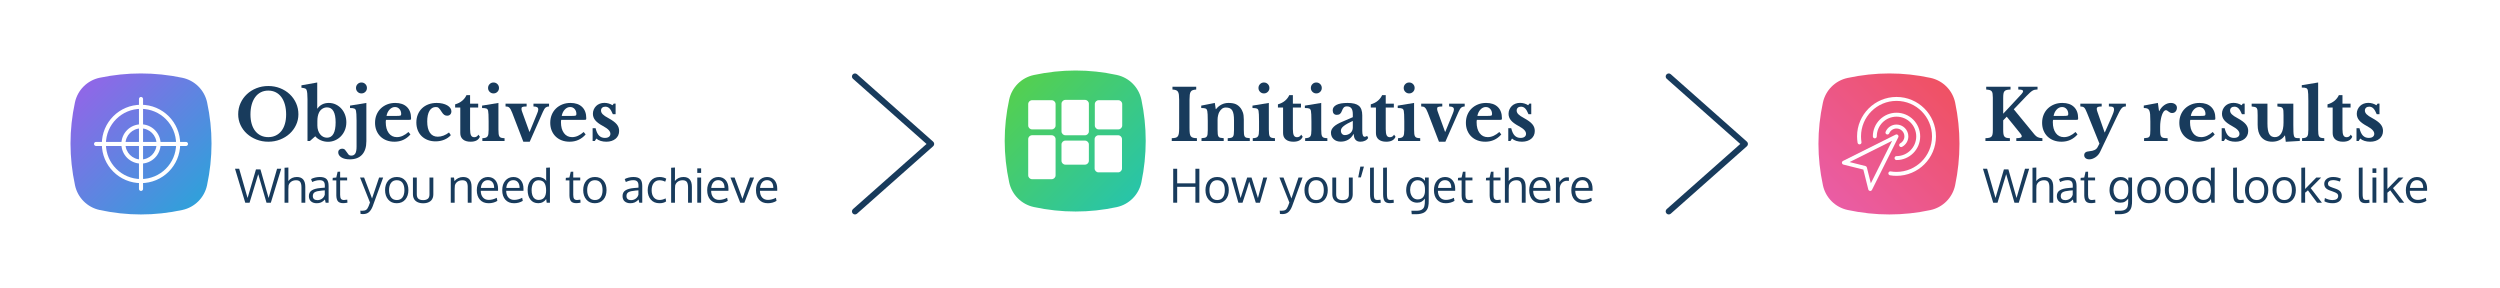 <?xml version="1.0" encoding="UTF-8"?> <svg xmlns="http://www.w3.org/2000/svg" xmlns:xlink="http://www.w3.org/1999/xlink" width="851px" height="98px" viewBox="0 0 851 98" version="1.1"><title>OKR e-course - image 2 - text outlined</title><defs><linearGradient x1="100%" y1="0%" x2="1.11022302e-14%" y2="100%" id="linearGradient-1"><stop stop-color="#23C3B3" offset="0%"></stop><stop stop-color="#59D146" offset="100%"></stop></linearGradient><linearGradient x1="0%" y1="0%" x2="100%" y2="100%" id="linearGradient-2"><stop stop-color="#9B60E9" offset="0%"></stop><stop stop-color="#25A7D9" offset="100%"></stop></linearGradient><linearGradient x1="0%" y1="0%" x2="100%" y2="100%" id="linearGradient-3"><stop stop-color="#F0505C" offset="0%"></stop><stop stop-color="#E95EAC" offset="100%"></stop></linearGradient></defs><g id="OKR-e-course---image-2---text-outlined" stroke="none" stroke-width="1" fill="none" fill-rule="evenodd"><rect fill="#FFFFFF" x="0" y="0" width="851" height="98"></rect><g id="Group" transform="translate(342, 24)"><g id="RoadmapIcon2" transform="translate(24, 24) rotate(-360) translate(-24, -24) "><path d="M9.959,1.459 C14.609,0.486 19.273,0 23.952,0 C28.651,0 33.35,0.49 38.049,1.471 L38.049,1.471 C42.28,2.353 45.593,5.645 46.503,9.87 C47.501,14.507 48,19.171 48,23.862 C48,28.603 47.49,33.345 46.471,38.087 L46.47,38.087 C45.567,42.283 42.291,45.562 38.096,46.469 C33.372,47.49 28.66,48 23.96,48 C19.278,48 14.595,47.494 9.912,46.481 L9.912,46.48 C5.716,45.573 2.441,42.293 1.538,38.096 C0.513,33.329 0,28.587 0,23.87 C0,19.197 0.503,14.524 1.51,9.851 L1.511,9.851 C2.422,5.63 5.732,2.341 9.959,1.457 Z" id="Rectangle" fill="url(#linearGradient-1)" transform="translate(24, 24) rotate(-270) translate(-24, -24) "></path><g id="Group-3" transform="translate(8, 10)" fill="#FFFFFF" fill-rule="nonzero"><path d="M12.667,1.41137892e-14 L19.324,1.41137892e-14 C20.06,1.41137892e-14 20.656,0.592 20.656,1.322 L20.656,10.722 C20.656,11.453 20.06,12.045 19.324,12.045 L12.667,12.045 C11.931,12.045 11.335,11.453 11.335,10.722 L11.335,1.322 C11.335,0.592 11.931,1.41137892e-14 12.667,1.41137892e-14 Z" id="Rectangle-3-path"></path><path d="M1.332,0.108 L7.989,0.108 C8.724,0.108 9.321,0.7 9.321,1.43 L9.321,8.726 C9.321,9.457 8.724,10.049 7.989,10.049 L1.332,10.049 C0.596,10.049 0,9.457 0,8.726 L0,1.43 C0,0.7 0.596,0.108 1.332,0.108 Z" id="Rectangle-3-path"></path><path d="M24.011,0.108 L30.668,0.108 C31.404,0.108 32,0.7 32,1.43 L32,8.726 C32,9.457 31.404,10.049 30.668,10.049 L24.011,10.049 C23.276,10.049 22.679,9.457 22.679,8.726 L22.679,1.43 C22.679,0.7 23.276,0.108 24.011,0.108 Z" id="Rectangle-3-path"></path><path d="M1.332,12.032 L7.989,12.032 C8.724,12.032 9.321,12.624 9.321,13.355 L9.321,25.678 C9.321,26.408 8.724,27 7.989,27 L1.332,27 C0.596,27 0,26.408 0,25.678 L0,13.355 C0,12.624 0.596,12.032 1.332,12.032 Z" id="Rectangle-3-path"></path><path d="M12.663,13.862 L19.321,13.862 C20.056,13.862 20.652,14.454 20.652,15.185 L20.652,20.723 C20.652,21.454 20.056,22.046 19.321,22.046 L12.663,22.046 C11.928,22.046 11.331,21.454 11.331,20.723 L11.331,15.185 C11.331,14.454 11.928,13.862 12.663,13.862 Z" id="Rectangle-3-path"></path><path d="M23.94,12.043 L30.598,12.043 C31.333,12.043 31.929,12.635 31.929,13.365 L31.929,23.351 C31.929,24.081 31.333,24.674 30.598,24.674 L23.94,24.674 C23.205,24.674 22.609,24.081 22.609,23.351 L22.609,13.365 C22.609,12.635 23.205,12.043 23.94,12.043 Z" id="Rectangle-3-path" transform="translate(27.269, 18.358) rotate(-180) translate(-27.269, -18.358) "></path></g></g><g id="Initiatives" transform="translate(56.864, 4.08)" fill="#183B5C" fill-rule="nonzero"><path d="M8.568,19.92 L0,19.92 L0,18.96 C0.544,18.944 0.98,18.892 1.308,18.804 C1.636,18.716 1.888,18.552 2.064,18.312 C2.24,18.072 2.36,17.732 2.424,17.292 C2.488,16.852 2.52,16.256 2.52,15.504 L2.52,5.856 C2.52,5.184 2.492,4.628 2.436,4.188 C2.38,3.748 2.272,3.4 2.112,3.144 C1.952,2.888 1.724,2.708 1.428,2.604 C1.132,2.5 0.736,2.432 0.24,2.4 L0.24,1.44 L8.328,1.44 L8.328,2.4 C7.832,2.432 7.436,2.5 7.14,2.604 C6.844,2.708 6.616,2.888 6.456,3.144 C6.296,3.4 6.188,3.748 6.132,4.188 C6.076,4.628 6.048,5.184 6.048,5.856 L6.048,15.504 C6.048,16.256 6.076,16.852 6.132,17.292 C6.188,17.732 6.308,18.072 6.492,18.312 C6.676,18.552 6.932,18.716 7.26,18.804 C7.588,18.892 8.024,18.944 8.568,18.96 L8.568,19.92 Z" id="Path"></path><path d="M15.6,16.008 C15.6,16.664 15.62,17.18 15.66,17.556 C15.7,17.932 15.788,18.22 15.924,18.42 C16.06,18.62 16.268,18.752 16.548,18.816 C16.828,18.88 17.208,18.928 17.688,18.96 L17.688,19.92 L10.128,19.92 L10.128,18.96 C10.592,18.928 10.964,18.88 11.244,18.816 C11.524,18.752 11.74,18.624 11.892,18.432 C12.044,18.24 12.144,17.968 12.192,17.616 C12.24,17.264 12.264,16.784 12.264,16.176 L12.264,13.176 C12.264,12.232 12.248,11.468 12.216,10.884 C12.184,10.3 12.144,9.904 12.096,9.696 C12.048,9.488 11.984,9.316 11.904,9.18 C11.824,9.044 11.704,8.94 11.544,8.868 C11.384,8.796 11.184,8.748 10.944,8.724 C10.704,8.7 10.4,8.688 10.032,8.688 L10.032,7.872 L14.664,6.96 L14.976,9.072 L15.072,9.072 C15.6,8.4 16.224,7.88 16.944,7.512 C17.664,7.144 18.456,6.96 19.32,6.96 C20.344,6.96 21.172,7.1 21.804,7.38 C22.436,7.66 23,8.128 23.496,8.784 C23.768,9.152 24.008,9.628 24.216,10.212 C24.424,10.796 24.528,11.6 24.528,12.624 L24.528,16.008 C24.528,16.664 24.548,17.18 24.588,17.556 C24.628,17.932 24.716,18.22 24.852,18.42 C24.988,18.62 25.192,18.752 25.464,18.816 C25.736,18.88 26.104,18.928 26.568,18.96 L26.568,19.92 L19.056,19.92 L19.056,18.96 C19.536,18.944 19.916,18.9 20.196,18.828 C20.476,18.756 20.688,18.624 20.832,18.432 C20.976,18.24 21.072,17.964 21.12,17.604 C21.168,17.244 21.192,16.768 21.192,16.176 L21.192,12.912 C21.192,12.096 21.144,11.408 21.048,10.848 C20.952,10.288 20.796,9.836 20.58,9.492 C20.364,9.148 20.08,8.9 19.728,8.748 C19.376,8.596 18.936,8.52 18.408,8.52 C17.896,8.52 17.456,8.664 17.088,8.952 C16.72,9.24 16.4,9.64 16.128,10.152 C15.984,10.44 15.86,10.812 15.756,11.268 C15.652,11.724 15.6,12.2 15.6,12.696 L15.6,16.008 Z" id="Path"></path><path d="M33.048,15.984 C33.048,16.624 33.072,17.136 33.12,17.52 C33.168,17.904 33.264,18.2 33.408,18.408 C33.552,18.616 33.76,18.756 34.032,18.828 C34.304,18.9 34.672,18.944 35.136,18.96 L35.136,19.92 L27.576,19.92 L27.576,18.96 C28.024,18.944 28.388,18.892 28.668,18.804 C28.948,18.716 29.164,18.572 29.316,18.372 C29.468,18.172 29.572,17.892 29.628,17.532 C29.684,17.172 29.712,16.712 29.712,16.152 L29.712,13.2 C29.712,12.272 29.696,11.508 29.664,10.908 C29.632,10.308 29.592,9.896 29.544,9.672 C29.464,9.272 29.284,9.008 29.004,8.88 C28.724,8.752 28.216,8.688 27.48,8.688 L27.48,7.872 L33.048,6.96 L33.048,15.984 Z M29.52,1.872 C29.52,1.344 29.7,0.9 30.06,0.54 C30.42,0.18 30.856,0 31.368,0 C31.896,0 32.34,0.18 32.7,0.54 C33.06,0.9 33.24,1.344 33.24,1.872 C33.24,2.384 33.06,2.82 32.7,3.18 C32.34,3.54 31.896,3.72 31.368,3.72 C30.856,3.72 30.42,3.54 30.06,3.18 C29.7,2.82 29.52,2.384 29.52,1.872 Z" id="Shape"></path><path d="M36.144,8.52 L36.144,7.44 C37.104,7.168 37.908,6.756 38.556,6.204 C39.204,5.652 39.688,5.016 40.008,4.296 L41.232,4.296 L41.232,7.2 L43.992,7.2 L43.992,8.52 L41.232,8.52 L41.232,15.888 C41.232,16.88 41.34,17.584 41.556,18 C41.772,18.416 42.136,18.624 42.648,18.624 C43.272,18.624 43.744,18.336 44.064,17.76 L44.568,18.456 C44.12,19.592 43.064,20.16 41.4,20.16 C40.296,20.16 39.436,19.904 38.82,19.392 C38.204,18.88 37.896,18.16 37.896,17.232 L37.896,8.52 L36.144,8.52 Z" id="Path"></path><path d="M50.88,15.984 C50.88,16.624 50.904,17.136 50.952,17.52 C51,17.904 51.096,18.2 51.24,18.408 C51.384,18.616 51.592,18.756 51.864,18.828 C52.136,18.9 52.504,18.944 52.968,18.96 L52.968,19.92 L45.408,19.92 L45.408,18.96 C45.856,18.944 46.22,18.892 46.5,18.804 C46.78,18.716 46.996,18.572 47.148,18.372 C47.3,18.172 47.404,17.892 47.46,17.532 C47.516,17.172 47.544,16.712 47.544,16.152 L47.544,13.2 C47.544,12.272 47.528,11.508 47.496,10.908 C47.464,10.308 47.424,9.896 47.376,9.672 C47.296,9.272 47.116,9.008 46.836,8.88 C46.556,8.752 46.048,8.688 45.312,8.688 L45.312,7.872 L50.88,6.96 L50.88,15.984 Z M47.352,1.872 C47.352,1.344 47.532,0.9 47.892,0.54 C48.252,0.18 48.688,0 49.2,0 C49.728,0 50.172,0.18 50.532,0.54 C50.892,0.9 51.072,1.344 51.072,1.872 C51.072,2.384 50.892,2.82 50.532,3.18 C50.172,3.54 49.728,3.72 49.2,3.72 C48.688,3.72 48.252,3.54 47.892,3.18 C47.532,2.82 47.352,2.384 47.352,1.872 Z" id="Shape"></path><path d="M61.632,13.08 C60.288,13.688 59.276,14.252 58.596,14.772 C57.916,15.292 57.576,15.832 57.576,16.392 C57.576,16.856 57.704,17.224 57.96,17.496 C58.216,17.768 58.536,17.904 58.92,17.904 C59.304,17.904 59.664,17.836 60,17.7 C60.336,17.564 60.624,17.384 60.864,17.16 C61.104,16.936 61.292,16.668 61.428,16.356 C61.564,16.044 61.632,15.712 61.632,15.36 L61.632,13.08 Z M61.632,11.808 L61.632,10.8 C61.632,9.872 61.468,9.196 61.14,8.772 C60.812,8.348 60.304,8.136 59.616,8.136 C59.152,8.136 58.8,8.26 58.56,8.508 C58.32,8.756 58.096,9.168 57.888,9.744 C57.744,10.144 57.54,10.456 57.276,10.68 C57.012,10.904 56.648,11.016 56.184,11.016 C55.736,11.016 55.392,10.88 55.152,10.608 C54.912,10.336 54.792,9.952 54.792,9.456 C54.792,8.688 55.212,8.08 56.052,7.632 C56.892,7.184 58.16,6.96 59.856,6.96 C61.648,6.96 62.928,7.284 63.696,7.932 C64.464,8.58 64.848,9.664 64.848,11.184 L64.848,16.44 C64.848,17.8 65.12,18.48 65.664,18.48 C65.968,18.48 66.248,18.376 66.504,18.168 L66.864,18.864 C66.64,19.264 66.292,19.58 65.82,19.812 C65.348,20.044 64.816,20.16 64.224,20.16 C63.488,20.16 62.928,19.936 62.544,19.488 C62.16,19.04 61.968,18.408 61.968,17.592 L61.848,17.592 C61.384,18.424 60.784,19.056 60.048,19.488 C59.312,19.92 58.472,20.136 57.528,20.136 C56.52,20.136 55.712,19.852 55.104,19.284 C54.496,18.716 54.192,17.976 54.192,17.064 C54.192,16.36 54.504,15.7 55.128,15.084 C55.752,14.468 56.792,13.864 58.248,13.272 L61.632,11.808 Z" id="Shape"></path><path d="M67.752,8.52 L67.752,7.44 C68.712,7.168 69.516,6.756 70.164,6.204 C70.812,5.652 71.296,5.016 71.616,4.296 L72.84,4.296 L72.84,7.2 L75.6,7.2 L75.6,8.52 L72.84,8.52 L72.84,15.888 C72.84,16.88 72.948,17.584 73.164,18 C73.38,18.416 73.744,18.624 74.256,18.624 C74.88,18.624 75.352,18.336 75.672,17.76 L76.176,18.456 C75.728,19.592 74.672,20.16 73.008,20.16 C71.904,20.16 71.044,19.904 70.428,19.392 C69.812,18.88 69.504,18.16 69.504,17.232 L69.504,8.52 L67.752,8.52 Z" id="Path"></path><path d="M82.488,15.984 C82.488,16.624 82.512,17.136 82.56,17.52 C82.608,17.904 82.704,18.2 82.848,18.408 C82.992,18.616 83.2,18.756 83.472,18.828 C83.744,18.9 84.112,18.944 84.576,18.96 L84.576,19.92 L77.016,19.92 L77.016,18.96 C77.464,18.944 77.828,18.892 78.108,18.804 C78.388,18.716 78.604,18.572 78.756,18.372 C78.908,18.172 79.012,17.892 79.068,17.532 C79.124,17.172 79.152,16.712 79.152,16.152 L79.152,13.2 C79.152,12.272 79.136,11.508 79.104,10.908 C79.072,10.308 79.032,9.896 78.984,9.672 C78.904,9.272 78.724,9.008 78.444,8.88 C78.164,8.752 77.656,8.688 76.92,8.688 L76.92,7.872 L82.488,6.96 L82.488,15.984 Z M78.96,1.872 C78.96,1.344 79.14,0.9 79.5,0.54 C79.86,0.18 80.296,0 80.808,0 C81.336,0 81.78,0.18 82.14,0.54 C82.5,0.9 82.68,1.344 82.68,1.872 C82.68,2.384 82.5,2.82 82.14,3.18 C81.78,3.54 81.336,3.72 80.808,3.72 C80.296,3.72 79.86,3.54 79.5,3.18 C79.14,2.82 78.96,2.384 78.96,1.872 Z" id="Shape"></path><path d="M87.168,10.296 C86.992,9.832 86.824,9.46 86.664,9.18 C86.504,8.9 86.34,8.684 86.172,8.532 C86.004,8.38 85.82,8.28 85.62,8.232 C85.42,8.184 85.184,8.16 84.912,8.16 L84.912,7.2 L92.088,7.2 L92.088,8.16 C91.688,8.16 91.372,8.176 91.14,8.208 C90.908,8.24 90.732,8.288 90.612,8.352 C90.492,8.416 90.416,8.5 90.384,8.604 C90.352,8.708 90.336,8.824 90.336,8.952 C90.336,9.16 90.376,9.4 90.456,9.672 C90.536,9.944 90.632,10.216 90.744,10.488 L93.024,16.776 L93.12,16.776 L95.688,10.512 C95.8,10.24 95.888,9.996 95.952,9.78 C96.016,9.564 96.048,9.368 96.048,9.192 C96.048,8.84 95.928,8.584 95.688,8.424 C95.448,8.264 95.024,8.176 94.416,8.16 L94.416,7.2 L99.72,7.2 L99.72,8.16 C99.288,8.16 98.916,8.272 98.604,8.496 C98.292,8.72 97.968,9.216 97.632,9.984 L93.144,20.16 L90.96,20.16 L87.168,10.296 Z" id="Path"></path><path d="M112.176,17.688 C110.72,19.336 108.904,20.16 106.728,20.16 C105.736,20.16 104.836,20.004 104.028,19.692 C103.22,19.38 102.528,18.94 101.952,18.372 C101.376,17.804 100.928,17.128 100.608,16.344 C100.288,15.56 100.128,14.688 100.128,13.728 C100.128,12.736 100.296,11.828 100.632,11.004 C100.968,10.18 101.444,9.468 102.06,8.868 C102.676,8.268 103.404,7.8 104.244,7.464 C105.084,7.128 106.008,6.96 107.016,6.96 C108.712,6.96 110.032,7.416 110.976,8.328 C111.92,9.24 112.392,10.52 112.392,12.168 C112.392,12.424 112.352,12.58 112.272,12.636 C112.192,12.692 111.968,12.72 111.6,12.72 L103.872,12.72 C103.808,12.864 103.776,13.128 103.776,13.512 C103.776,15.08 104.116,16.32 104.796,17.232 C105.476,18.144 106.4,18.6 107.568,18.6 C108.24,18.6 108.908,18.448 109.572,18.144 C110.236,17.84 110.88,17.408 111.504,16.848 L112.176,17.688 Z M107.52,11.376 C108.16,11.376 108.572,11.34 108.756,11.268 C108.94,11.196 109.032,11.024 109.032,10.752 C109.032,10.048 108.832,9.472 108.432,9.024 C108.032,8.576 107.528,8.352 106.92,8.352 C106.232,8.352 105.62,8.636 105.084,9.204 C104.548,9.772 104.2,10.496 104.04,11.376 L107.52,11.376 Z" id="Shape"></path><path d="M115.296,19.92 L114.552,19.92 L114.552,15.552 L115.56,15.552 C115.832,16.704 116.224,17.544 116.736,18.072 C117.248,18.6 117.912,18.864 118.728,18.864 C119.32,18.864 119.78,18.74 120.108,18.492 C120.436,18.244 120.6,17.904 120.6,17.472 C120.6,17.024 120.4,16.588 120,16.164 C119.6,15.74 118.952,15.288 118.056,14.808 C116.84,14.152 115.968,13.5 115.44,12.852 C114.912,12.204 114.648,11.472 114.648,10.656 C114.648,10.128 114.748,9.636 114.948,9.18 C115.148,8.724 115.42,8.328 115.764,7.992 C116.108,7.656 116.52,7.396 117,7.212 C117.48,7.028 118,6.936 118.56,6.936 C119.056,6.936 119.548,7.008 120.036,7.152 C120.524,7.296 120.952,7.496 121.32,7.752 L121.752,7.176 L122.376,7.176 L122.376,10.8 L121.44,10.8 C121.072,9.888 120.692,9.232 120.3,8.832 C119.908,8.432 119.432,8.232 118.872,8.232 C118.424,8.232 118.068,8.352 117.804,8.592 C117.54,8.832 117.408,9.152 117.408,9.552 C117.408,10 117.604,10.424 117.996,10.824 C118.388,11.224 119.04,11.664 119.952,12.144 C120.592,12.496 121.144,12.84 121.608,13.176 C122.072,13.512 122.448,13.852 122.736,14.196 C123.024,14.54 123.236,14.9 123.372,15.276 C123.508,15.652 123.576,16.056 123.576,16.488 C123.576,17.048 123.472,17.552 123.264,18 C123.056,18.448 122.76,18.832 122.376,19.152 C121.992,19.472 121.532,19.72 120.996,19.896 C120.46,20.072 119.864,20.16 119.208,20.16 C118.52,20.16 117.88,20.068 117.288,19.884 C116.696,19.7 116.208,19.432 115.824,19.08 L115.296,19.92 Z" id="Path"></path></g><g id="How-you’ll-get-there" transform="translate(57.359, 32.703)" fill="#183B5C" fill-rule="nonzero"><polygon id="Path" points="8.906 12.297 7.555 12.297 7.555 6.891 1.352 6.891 1.352 12.297 0 12.297 0 0.742 1.352 0.742 1.352 5.703 7.555 5.703 7.555 0.742 8.906 0.742"></polygon><path d="M12.336,8.031 C12.336,9.047 12.561,9.861 13.012,10.473 C13.462,11.085 14.12,11.391 14.984,11.391 C15.839,11.391 16.483,11.086 16.918,10.477 C17.353,9.867 17.57,9.047 17.57,8.016 C17.57,6.969 17.355,6.145 16.926,5.543 C16.496,4.941 15.841,4.641 14.961,4.641 C14.107,4.641 13.456,4.948 13.008,5.562 C12.56,6.177 12.336,7 12.336,8.031 Z M18.922,8.008 C18.922,9.336 18.568,10.413 17.859,11.238 C17.151,12.064 16.172,12.477 14.922,12.477 C13.719,12.477 12.762,12.06 12.051,11.227 C11.34,10.393 10.984,9.323 10.984,8.016 C10.984,6.682 11.341,5.604 12.055,4.781 C12.768,3.958 13.747,3.547 14.992,3.547 C16.216,3.547 17.177,3.96 17.875,4.785 C18.573,5.611 18.922,6.685 18.922,8.008 Z" id="Shape"></path><path d="M28.109,12.297 C26.906,8.453 26.161,6.06 25.875,5.117 C25.714,5.69 25.529,6.31 25.32,6.977 C25.112,7.643 24.93,8.216 24.773,8.695 C24.617,9.174 24.414,9.794 24.164,10.555 C23.914,11.315 23.724,11.896 23.594,12.297 L22.188,12.297 L19.742,3.727 L21.094,3.727 L22.93,10.742 C23.185,9.909 23.935,7.57 25.18,3.727 L26.656,3.727 C27.896,7.654 28.625,9.984 28.844,10.719 L30.656,3.727 L31.992,3.727 L29.523,12.297 L28.109,12.297 Z" id="Path"></path><path d="M36.156,3.727 L37.539,3.727 L40.242,10.859 L42.648,3.727 L44.031,3.727 C41.719,10.091 40.523,13.372 40.445,13.57 C40.086,14.471 39.651,15.132 39.141,15.551 C38.63,15.97 37.958,16.18 37.125,16.18 C36.875,16.18 36.612,16.159 36.336,16.117 L36.258,15.008 C36.549,15.029 36.768,15.039 36.914,15.039 C37.503,15.039 37.949,14.931 38.254,14.715 C38.559,14.499 38.831,14.094 39.07,13.5 C39.284,12.953 39.443,12.531 39.547,12.234 L36.156,3.727 Z" id="Path"></path><path d="M46.031,8.031 C46.031,9.047 46.257,9.861 46.707,10.473 C47.158,11.085 47.815,11.391 48.68,11.391 C49.534,11.391 50.178,11.086 50.613,10.477 C51.048,9.867 51.266,9.047 51.266,8.016 C51.266,6.969 51.051,6.145 50.621,5.543 C50.191,4.941 49.536,4.641 48.656,4.641 C47.802,4.641 47.151,4.948 46.703,5.562 C46.255,6.177 46.031,7 46.031,8.031 Z M52.617,8.008 C52.617,9.336 52.263,10.413 51.555,11.238 C50.846,12.064 49.867,12.477 48.617,12.477 C47.414,12.477 46.457,12.06 45.746,11.227 C45.035,10.393 44.68,9.323 44.68,8.016 C44.68,6.682 45.036,5.604 45.75,4.781 C46.464,3.958 47.443,3.547 48.688,3.547 C49.911,3.547 50.872,3.96 51.57,4.785 C52.268,5.611 52.617,6.685 52.617,8.008 Z" id="Shape"></path><path d="M54.164,9.438 L54.164,3.727 L55.477,3.727 L55.477,9.453 C55.477,9.828 55.53,10.146 55.637,10.406 C55.743,10.667 55.897,10.868 56.098,11.012 C56.298,11.155 56.525,11.258 56.777,11.32 C57.03,11.383 57.32,11.414 57.648,11.414 C58.326,11.414 58.853,11.266 59.23,10.969 C59.608,10.672 59.797,10.167 59.797,9.453 L59.797,3.727 L61.109,3.727 L61.109,9.438 C61.109,9.875 61.047,10.268 60.922,10.617 C60.797,10.966 60.629,11.257 60.418,11.488 C60.207,11.72 59.953,11.911 59.656,12.062 C59.359,12.214 59.046,12.323 58.715,12.391 C58.384,12.458 58.029,12.492 57.648,12.492 C57.273,12.492 56.919,12.458 56.586,12.391 C56.253,12.323 55.936,12.212 55.637,12.059 C55.337,11.905 55.079,11.712 54.863,11.48 C54.647,11.249 54.477,10.958 54.352,10.609 C54.227,10.26 54.164,9.87 54.164,9.438 Z" id="Path"></path><polygon id="Path" points="63.883 3.688 62.977 3.688 63.703 0 64.93 0"></polygon><path d="M69.297,12.453 C68.464,12.453 67.874,12.229 67.527,11.781 C67.181,11.333 67.008,10.555 67.008,9.445 L67.008,0.398 L68.305,0.32 L68.305,8.93 C68.305,9.284 68.309,9.568 68.316,9.781 C68.324,9.995 68.344,10.204 68.375,10.41 C68.406,10.616 68.448,10.771 68.5,10.875 C68.552,10.979 68.628,11.074 68.727,11.16 C68.826,11.246 68.944,11.303 69.082,11.332 C69.22,11.361 69.391,11.375 69.594,11.375 C69.76,11.375 70.089,11.344 70.578,11.281 L70.648,12.32 C70.112,12.409 69.661,12.453 69.297,12.453 Z" id="Path"></path><path d="M73.742,12.453 C72.909,12.453 72.319,12.229 71.973,11.781 C71.626,11.333 71.453,10.555 71.453,9.445 L71.453,0.398 L72.75,0.32 L72.75,8.93 C72.75,9.284 72.754,9.568 72.762,9.781 C72.77,9.995 72.789,10.204 72.82,10.41 C72.852,10.616 72.893,10.771 72.945,10.875 C72.997,10.979 73.073,11.074 73.172,11.16 C73.271,11.246 73.389,11.303 73.527,11.332 C73.665,11.361 73.836,11.375 74.039,11.375 C74.206,11.375 74.534,11.344 75.023,11.281 L75.094,12.32 C74.557,12.409 74.107,12.453 73.742,12.453 Z" id="Path"></path><path d="M83.203,11.18 C83.646,11.18 84.034,11.102 84.367,10.945 C84.701,10.789 84.961,10.573 85.148,10.297 C85.336,10.021 85.475,9.714 85.566,9.375 C85.658,9.036 85.703,8.667 85.703,8.266 L85.703,7.633 C85.703,7.216 85.656,6.832 85.562,6.48 C85.469,6.129 85.324,5.814 85.129,5.535 C84.934,5.257 84.673,5.039 84.348,4.883 C84.022,4.727 83.643,4.648 83.211,4.648 C82.852,4.648 82.525,4.716 82.23,4.852 C81.936,4.987 81.694,5.165 81.504,5.387 C81.314,5.608 81.152,5.866 81.02,6.16 C80.887,6.454 80.792,6.753 80.734,7.055 C80.677,7.357 80.648,7.661 80.648,7.969 C80.648,8.271 80.68,8.57 80.742,8.867 C80.805,9.164 80.904,9.453 81.039,9.734 C81.174,10.016 81.339,10.262 81.531,10.473 C81.724,10.684 81.965,10.854 82.254,10.984 C82.543,11.115 82.859,11.18 83.203,11.18 Z M81.195,16.219 L81.078,15.039 L82.672,15.039 C83.115,15.039 83.5,15.008 83.828,14.945 C84.156,14.883 84.43,14.78 84.648,14.637 C84.867,14.493 85.044,14.335 85.18,14.16 C85.315,13.986 85.418,13.759 85.488,13.48 C85.559,13.202 85.605,12.926 85.629,12.652 C85.652,12.379 85.664,12.044 85.664,11.648 L85.664,10.891 C85.352,11.339 84.99,11.684 84.578,11.926 C84.167,12.168 83.643,12.289 83.008,12.289 C82.518,12.289 82.066,12.204 81.652,12.035 C81.238,11.866 80.889,11.641 80.605,11.359 C80.322,11.078 80.079,10.753 79.879,10.383 C79.678,10.013 79.533,9.63 79.441,9.234 C79.35,8.839 79.305,8.44 79.305,8.039 C79.305,7.414 79.382,6.836 79.535,6.305 C79.689,5.773 79.917,5.299 80.219,4.883 C80.521,4.466 80.918,4.139 81.41,3.902 C81.902,3.665 82.466,3.547 83.102,3.547 C83.664,3.547 84.155,3.655 84.574,3.871 C84.993,4.087 85.37,4.419 85.703,4.867 L85.703,3.727 L86.977,3.727 L86.977,11.68 C86.977,12.044 86.967,12.363 86.949,12.637 C86.931,12.91 86.887,13.214 86.816,13.547 C86.746,13.88 86.651,14.167 86.531,14.406 C86.411,14.646 86.243,14.887 86.027,15.129 C85.811,15.371 85.553,15.566 85.254,15.715 C84.954,15.863 84.583,15.984 84.141,16.078 C83.698,16.172 83.198,16.219 82.641,16.219 L81.195,16.219 Z" id="Shape"></path><path d="M94.086,5.312 C93.706,4.854 93.182,4.625 92.516,4.625 C91.849,4.625 91.305,4.861 90.883,5.332 C90.461,5.803 90.214,6.448 90.141,7.266 L94.664,7.266 C94.664,6.417 94.471,5.766 94.086,5.312 Z M92.773,12.477 C91.529,12.477 90.548,12.081 89.832,11.289 C89.116,10.497 88.758,9.414 88.758,8.039 C88.758,6.711 89.104,5.634 89.797,4.809 C90.49,3.983 91.401,3.562 92.531,3.547 C93.594,3.547 94.436,3.91 95.059,4.637 C95.681,5.363 95.992,6.333 95.992,7.547 C95.992,7.609 95.991,7.724 95.988,7.891 C95.986,8.057 95.984,8.177 95.984,8.25 L90.102,8.25 C90.117,9.224 90.368,9.983 90.855,10.527 C91.342,11.072 91.997,11.344 92.82,11.344 C93.727,11.344 94.635,11.104 95.547,10.625 L95.75,11.68 C94.88,12.211 93.888,12.477 92.773,12.477 Z" id="Shape"></path><path d="M100.539,12.453 C99.695,12.453 99.096,12.247 98.742,11.836 C98.388,11.424 98.201,10.76 98.18,9.844 L98.18,4.695 L96.906,4.695 L96.961,3.836 L98.172,3.727 L98.617,1.766 L99.477,1.734 L99.477,3.727 L101.859,3.727 L101.859,4.695 L99.477,4.695 L99.477,9.609 C99.477,10.26 99.576,10.719 99.773,10.984 C99.971,11.25 100.31,11.383 100.789,11.383 C100.961,11.383 101.333,11.341 101.906,11.258 L101.961,12.289 C101.341,12.398 100.867,12.453 100.539,12.453 Z" id="Path"></path><path d="M110.078,12.453 C109.234,12.453 108.635,12.247 108.281,11.836 C107.927,11.424 107.74,10.76 107.719,9.844 L107.719,4.695 L106.445,4.695 L106.5,3.836 L107.711,3.727 L108.156,1.766 L109.016,1.734 L109.016,3.727 L111.398,3.727 L111.398,4.695 L109.016,4.695 L109.016,9.609 C109.016,10.26 109.115,10.719 109.312,10.984 C109.51,11.25 109.849,11.383 110.328,11.383 C110.5,11.383 110.872,11.341 111.445,11.258 L111.5,12.289 C110.88,12.398 110.406,12.453 110.078,12.453 Z" id="Path"></path><path d="M118.664,12.297 L118.664,7.117 C118.664,6.258 118.527,5.633 118.254,5.242 C117.98,4.852 117.503,4.656 116.82,4.656 C116.164,4.656 115.611,4.82 115.16,5.148 C114.71,5.477 114.417,5.901 114.281,6.422 C114.234,6.812 114.211,7.247 114.211,7.727 L114.211,12.297 L112.906,12.297 L112.906,0.398 L114.211,0.32 L114.211,3.805 C114.211,4.102 114.201,4.469 114.18,4.906 C114.914,4 115.888,3.547 117.102,3.547 C119.013,3.547 119.969,4.669 119.969,6.914 L119.969,12.297 L118.664,12.297 Z" id="Path"></path><path d="M126.516,5.312 C126.135,4.854 125.612,4.625 124.945,4.625 C124.279,4.625 123.734,4.861 123.312,5.332 C122.891,5.803 122.643,6.448 122.57,7.266 L127.094,7.266 C127.094,6.417 126.901,5.766 126.516,5.312 Z M125.203,12.477 C123.958,12.477 122.978,12.081 122.262,11.289 C121.546,10.497 121.188,9.414 121.188,8.039 C121.188,6.711 121.534,5.634 122.227,4.809 C122.919,3.983 123.831,3.562 124.961,3.547 C126.023,3.547 126.866,3.91 127.488,4.637 C128.111,5.363 128.422,6.333 128.422,7.547 C128.422,7.609 128.421,7.724 128.418,7.891 C128.415,8.057 128.414,8.177 128.414,8.25 L122.531,8.25 C122.547,9.224 122.798,9.983 123.285,10.527 C123.772,11.072 124.427,11.344 125.25,11.344 C126.156,11.344 127.065,11.104 127.977,10.625 L128.18,11.68 C127.31,12.211 126.318,12.477 125.203,12.477 Z" id="Shape"></path><path d="M134.078,3.648 C134.312,3.648 134.526,3.664 134.719,3.695 L134.672,4.898 C134.432,4.857 134.224,4.836 134.047,4.836 C133.318,4.836 132.725,5.09 132.27,5.598 C131.814,6.105 131.586,6.734 131.586,7.484 L131.586,12.297 L130.281,12.297 C130.276,7.036 130.273,4.18 130.273,3.727 L131.359,3.727 L131.484,5.266 C131.781,4.781 132.159,4.391 132.617,4.094 C133.076,3.797 133.562,3.648 134.078,3.648 Z" id="Path"></path><path d="M140.844,5.312 C140.464,4.854 139.94,4.625 139.273,4.625 C138.607,4.625 138.062,4.861 137.641,5.332 C137.219,5.803 136.971,6.448 136.898,7.266 L141.422,7.266 C141.422,6.417 141.229,5.766 140.844,5.312 Z M139.531,12.477 C138.286,12.477 137.306,12.081 136.59,11.289 C135.874,10.497 135.516,9.414 135.516,8.039 C135.516,6.711 135.862,5.634 136.555,4.809 C137.247,3.983 138.159,3.562 139.289,3.547 C140.352,3.547 141.194,3.91 141.816,4.637 C142.439,5.363 142.75,6.333 142.75,7.547 C142.75,7.609 142.749,7.724 142.746,7.891 C142.743,8.057 142.742,8.177 142.742,8.25 L136.859,8.25 C136.875,9.224 137.126,9.983 137.613,10.527 C138.1,11.072 138.755,11.344 139.578,11.344 C140.484,11.344 141.393,11.104 142.305,10.625 L142.508,11.68 C141.638,12.211 140.646,12.477 139.531,12.477 Z" id="Shape"></path></g></g><g id="Group-2" transform="translate(24, 25)"><g id="Group-6-Copy"><path d="M9.959,1.459 C14.609,0.486 19.273,0 23.952,0 C28.651,0 33.35,0.49 38.049,1.471 L38.049,1.471 C42.28,2.353 45.593,5.645 46.503,9.87 C47.501,14.507 48,19.171 48,23.862 C48,28.603 47.49,33.345 46.471,38.087 L46.47,38.087 C45.567,42.283 42.291,45.562 38.096,46.469 C33.372,47.49 28.66,48 23.96,48 C19.278,48 14.595,47.494 9.912,46.481 L9.912,46.48 C5.716,45.573 2.441,42.293 1.538,38.096 C0.513,33.329 0,28.587 0,23.87 C0,19.197 0.503,14.524 1.51,9.851 L1.511,9.851 C2.422,5.63 5.732,2.341 9.959,1.457 Z" id="Rectangle" fill="url(#linearGradient-2)"></path><g id="objective" transform="translate(8, 8)" fill="#FFFFFF" fill-rule="nonzero"><path d="M16,27.946 C22.598,27.946 27.947,22.598 27.947,16 C27.947,9.4 22.599,4.051 16,4.051 C9.401,4.051 4.053,9.4 4.053,16 C4.053,22.598 9.401,27.946 16,27.946 Z M16,29.337 C8.633,29.337 2.661,23.366 2.661,16 C2.661,8.632 8.633,2.66 16,2.66 C23.367,2.66 29.338,8.632 29.338,16 C29.338,23.366 23.367,29.337 16,29.337 Z" id="Shape"></path><path d="M16,21.293 C18.923,21.293 21.292,18.923 21.292,16 C21.292,13.075 18.924,10.706 16,10.706 C13.076,10.706 10.707,13.075 10.707,16 C10.707,18.923 13.076,21.293 16,21.293 L16,21.293 Z M16,22.684 C12.307,22.684 9.316,19.692 9.316,16 C9.316,12.307 12.307,9.315 16,9.315 C19.692,9.315 22.683,12.307 22.683,16 C22.683,19.692 19.692,22.684 16,22.684 L16,22.684 Z" id="Shape"></path><path d="M15.304,0.696 C15.304,0.311 15.616,0 16,0 C16.384,0 16.696,0.311 16.696,0.696 L16.696,31.304 C16.696,31.689 16.384,32 16,32 C15.616,32 15.304,31.689 15.304,31.304 L15.304,0.696 L15.304,0.696 Z" id="Path"></path><path d="M31.304,15.304 C31.689,15.304 32,15.616 32,16 C32,16.384 31.689,16.696 31.304,16.696 L0.696,16.696 C0.311,16.696 0,16.384 0,16 C0,15.616 0.311,15.304 0.696,15.304 L31.304,15.304 L31.304,15.304 Z" id="Path"></path></g></g><g id="Objectives" transform="translate(57.08, 3.08)" fill="#183B5C" fill-rule="nonzero"><path d="M10.248,1.2 C11.688,1.2 13.032,1.448 14.28,1.944 C15.528,2.44 16.612,3.12 17.532,3.984 C18.452,4.848 19.176,5.864 19.704,7.032 C20.232,8.2 20.496,9.464 20.496,10.824 C20.496,12.12 20.228,13.336 19.692,14.472 C19.156,15.608 18.428,16.596 17.508,17.436 C16.588,18.276 15.504,18.94 14.256,19.428 C13.008,19.916 11.672,20.16 10.248,20.16 C8.824,20.16 7.488,19.916 6.24,19.428 C4.992,18.94 3.904,18.276 2.976,17.436 C2.048,16.596 1.32,15.608 0.792,14.472 C0.264,13.336 0,12.12 0,10.824 C0,9.464 0.264,8.2 0.792,7.032 C1.32,5.864 2.044,4.848 2.964,3.984 C3.884,3.12 4.968,2.44 6.216,1.944 C7.464,1.448 8.808,1.2 10.248,1.2 Z M10.248,18.6 C11.176,18.6 12.016,18.42 12.768,18.06 C13.52,17.7 14.16,17.188 14.688,16.524 C15.216,15.86 15.62,15.052 15.9,14.1 C16.18,13.148 16.32,12.08 16.32,10.896 C16.32,9.648 16.18,8.524 15.9,7.524 C15.62,6.524 15.216,5.668 14.688,4.956 C14.16,4.244 13.52,3.7 12.768,3.324 C12.016,2.948 11.176,2.76 10.248,2.76 C9.304,2.76 8.46,2.948 7.716,3.324 C6.972,3.7 6.336,4.244 5.808,4.956 C5.28,5.668 4.876,6.524 4.596,7.524 C4.316,8.524 4.176,9.648 4.176,10.896 C4.176,12.08 4.316,13.148 4.596,14.1 C4.876,15.052 5.28,15.86 5.808,16.524 C6.336,17.188 6.972,17.7 7.716,18.06 C8.46,18.42 9.304,18.6 10.248,18.6 Z" id="Shape"></path><path d="M26.952,14.664 C26.952,15.256 27.036,15.804 27.204,16.308 C27.372,16.812 27.6,17.248 27.888,17.616 C28.176,17.984 28.52,18.272 28.92,18.48 C29.32,18.688 29.76,18.792 30.24,18.792 C31.2,18.792 31.928,18.352 32.424,17.472 C32.92,16.592 33.168,15.296 33.168,13.584 C33.168,11.92 32.924,10.652 32.436,9.78 C31.948,8.908 31.216,8.472 30.24,8.472 C29.664,8.472 29.132,8.628 28.644,8.94 C28.156,9.252 27.776,9.688 27.504,10.248 C27.136,11.016 26.952,11.984 26.952,13.152 L26.952,14.664 Z M26.904,8.856 L27,8.856 C27.416,8.248 27.952,7.78 28.608,7.452 C29.264,7.124 30.008,6.96 30.84,6.96 C31.688,6.96 32.476,7.132 33.204,7.476 C33.932,7.82 34.564,8.288 35.1,8.88 C35.636,9.472 36.056,10.168 36.36,10.968 C36.664,11.768 36.816,12.624 36.816,13.536 C36.816,14.496 36.652,15.38 36.324,16.188 C35.996,16.996 35.548,17.696 34.98,18.288 C34.412,18.88 33.748,19.344 32.988,19.68 C32.228,20.016 31.424,20.184 30.576,20.184 C29.696,20.184 28.868,20.012 28.092,19.668 C27.316,19.324 26.696,18.872 26.232,18.312 L24.408,19.92 L23.592,19.92 L23.592,5.64 C23.592,4.136 23.488,3.104 23.28,2.544 C23.232,2.432 23.176,2.336 23.112,2.256 C23.048,2.176 22.956,2.108 22.836,2.052 C22.716,1.996 22.552,1.948 22.344,1.908 C22.136,1.868 21.864,1.824 21.528,1.776 L21.528,0.96 L26.904,0 L26.904,8.856 Z" id="Shape"></path><path d="M43.632,19.968 C43.632,21.968 43.148,23.5 42.18,24.564 C41.212,25.628 39.816,26.16 37.992,26.16 C36.76,26.16 35.796,25.932 35.1,25.476 C34.404,25.02 34.056,24.456 34.056,23.784 C34.056,23.384 34.188,23.076 34.452,22.86 C34.716,22.644 35.016,22.536 35.352,22.536 C35.8,22.536 36.136,22.66 36.36,22.908 C36.584,23.156 36.784,23.424 36.96,23.712 C37.136,24 37.332,24.268 37.548,24.516 C37.764,24.764 38.088,24.888 38.52,24.888 C39.112,24.888 39.556,24.656 39.852,24.192 C40.148,23.728 40.296,22.928 40.296,21.792 L40.296,12.96 C40.296,12.08 40.276,11.36 40.236,10.8 C40.196,10.24 40.152,9.856 40.104,9.648 C40.024,9.28 39.848,9.028 39.576,8.892 C39.304,8.756 38.8,8.688 38.064,8.688 L38.064,7.872 L43.632,6.96 L43.632,19.968 Z M40.104,1.872 C40.104,1.344 40.284,0.9 40.644,0.54 C41.004,0.18 41.44,0 41.952,0 C42.48,0 42.924,0.18 43.284,0.54 C43.644,0.9 43.824,1.344 43.824,1.872 C43.824,2.384 43.644,2.82 43.284,3.18 C42.924,3.54 42.48,3.72 41.952,3.72 C41.44,3.72 41.004,3.54 40.644,3.18 C40.284,2.82 40.104,2.384 40.104,1.872 Z" id="Shape"></path><path d="M58.632,17.688 C57.176,19.336 55.36,20.16 53.184,20.16 C52.192,20.16 51.292,20.004 50.484,19.692 C49.676,19.38 48.984,18.94 48.408,18.372 C47.832,17.804 47.384,17.128 47.064,16.344 C46.744,15.56 46.584,14.688 46.584,13.728 C46.584,12.736 46.752,11.828 47.088,11.004 C47.424,10.18 47.9,9.468 48.516,8.868 C49.132,8.268 49.86,7.8 50.7,7.464 C51.54,7.128 52.464,6.96 53.472,6.96 C55.168,6.96 56.488,7.416 57.432,8.328 C58.376,9.24 58.848,10.52 58.848,12.168 C58.848,12.424 58.808,12.58 58.728,12.636 C58.648,12.692 58.424,12.72 58.056,12.72 L50.328,12.72 C50.264,12.864 50.232,13.128 50.232,13.512 C50.232,15.08 50.572,16.32 51.252,17.232 C51.932,18.144 52.856,18.6 54.024,18.6 C54.696,18.6 55.364,18.448 56.028,18.144 C56.692,17.84 57.336,17.408 57.96,16.848 L58.632,17.688 Z M53.976,11.376 C54.616,11.376 55.028,11.34 55.212,11.268 C55.396,11.196 55.488,11.024 55.488,10.752 C55.488,10.048 55.288,9.472 54.888,9.024 C54.488,8.576 53.984,8.352 53.376,8.352 C52.688,8.352 52.076,8.636 51.54,9.204 C51.004,9.772 50.656,10.496 50.496,11.376 L53.976,11.376 Z" id="Shape"></path><path d="M72.384,17.928 C71.776,18.6 71.02,19.12 70.116,19.488 C69.212,19.856 68.232,20.04 67.176,20.04 C66.2,20.04 65.312,19.884 64.512,19.572 C63.712,19.26 63.024,18.824 62.448,18.264 C61.872,17.704 61.428,17.028 61.116,16.236 C60.804,15.444 60.648,14.568 60.648,13.608 C60.648,12.616 60.816,11.712 61.152,10.896 C61.488,10.08 61.96,9.38 62.568,8.796 C63.176,8.212 63.904,7.76 64.752,7.44 C65.6,7.12 66.536,6.96 67.56,6.96 C68.28,6.96 68.948,7.032 69.564,7.176 C70.18,7.32 70.708,7.52 71.148,7.776 C71.588,8.032 71.936,8.332 72.192,8.676 C72.448,9.02 72.576,9.392 72.576,9.792 C72.576,10.256 72.444,10.624 72.18,10.896 C71.916,11.168 71.56,11.304 71.112,11.304 C70.744,11.304 70.42,11.208 70.14,11.016 C69.86,10.824 69.584,10.512 69.312,10.08 C69.072,9.696 68.868,9.392 68.7,9.168 C68.532,8.944 68.376,8.772 68.232,8.652 C68.088,8.532 67.944,8.452 67.8,8.412 C67.656,8.372 67.48,8.352 67.272,8.352 C66.344,8.352 65.624,8.784 65.112,9.648 C64.6,10.512 64.344,11.72 64.344,13.272 C64.344,14.936 64.652,16.216 65.268,17.112 C65.884,18.008 66.768,18.456 67.92,18.456 C68.576,18.456 69.232,18.332 69.888,18.084 C70.544,17.836 71.168,17.48 71.76,17.016 L72.384,17.928 Z" id="Path"></path><path d="M73.848,8.52 L73.848,7.44 C74.808,7.168 75.612,6.756 76.26,6.204 C76.908,5.652 77.392,5.016 77.712,4.296 L78.936,4.296 L78.936,7.2 L81.696,7.2 L81.696,8.52 L78.936,8.52 L78.936,15.888 C78.936,16.88 79.044,17.584 79.26,18 C79.476,18.416 79.84,18.624 80.352,18.624 C80.976,18.624 81.448,18.336 81.768,17.76 L82.272,18.456 C81.824,19.592 80.768,20.16 79.104,20.16 C78,20.16 77.14,19.904 76.524,19.392 C75.908,18.88 75.6,18.16 75.6,17.232 L75.6,8.52 L73.848,8.52 Z" id="Path"></path><path d="M88.584,15.984 C88.584,16.624 88.608,17.136 88.656,17.52 C88.704,17.904 88.8,18.2 88.944,18.408 C89.088,18.616 89.296,18.756 89.568,18.828 C89.84,18.9 90.208,18.944 90.672,18.96 L90.672,19.92 L83.112,19.92 L83.112,18.96 C83.56,18.944 83.924,18.892 84.204,18.804 C84.484,18.716 84.7,18.572 84.852,18.372 C85.004,18.172 85.108,17.892 85.164,17.532 C85.22,17.172 85.248,16.712 85.248,16.152 L85.248,13.2 C85.248,12.272 85.232,11.508 85.2,10.908 C85.168,10.308 85.128,9.896 85.08,9.672 C85,9.272 84.82,9.008 84.54,8.88 C84.26,8.752 83.752,8.688 83.016,8.688 L83.016,7.872 L88.584,6.96 L88.584,15.984 Z M85.056,1.872 C85.056,1.344 85.236,0.9 85.596,0.54 C85.956,0.18 86.392,0 86.904,0 C87.432,0 87.876,0.18 88.236,0.54 C88.596,0.9 88.776,1.344 88.776,1.872 C88.776,2.384 88.596,2.82 88.236,3.18 C87.876,3.54 87.432,3.72 86.904,3.72 C86.392,3.72 85.956,3.54 85.596,3.18 C85.236,2.82 85.056,2.384 85.056,1.872 Z" id="Shape"></path><path d="M93.264,10.296 C93.088,9.832 92.92,9.46 92.76,9.18 C92.6,8.9 92.436,8.684 92.268,8.532 C92.1,8.38 91.916,8.28 91.716,8.232 C91.516,8.184 91.28,8.16 91.008,8.16 L91.008,7.2 L98.184,7.2 L98.184,8.16 C97.784,8.16 97.468,8.176 97.236,8.208 C97.004,8.24 96.828,8.288 96.708,8.352 C96.588,8.416 96.512,8.5 96.48,8.604 C96.448,8.708 96.432,8.824 96.432,8.952 C96.432,9.16 96.472,9.4 96.552,9.672 C96.632,9.944 96.728,10.216 96.84,10.488 L99.12,16.776 L99.216,16.776 L101.784,10.512 C101.896,10.24 101.984,9.996 102.048,9.78 C102.112,9.564 102.144,9.368 102.144,9.192 C102.144,8.84 102.024,8.584 101.784,8.424 C101.544,8.264 101.12,8.176 100.512,8.16 L100.512,7.2 L105.816,7.2 L105.816,8.16 C105.384,8.16 105.012,8.272 104.7,8.496 C104.388,8.72 104.064,9.216 103.728,9.984 L99.24,20.16 L97.056,20.16 L93.264,10.296 Z" id="Path"></path><path d="M118.272,17.688 C116.816,19.336 115,20.16 112.824,20.16 C111.832,20.16 110.932,20.004 110.124,19.692 C109.316,19.38 108.624,18.94 108.048,18.372 C107.472,17.804 107.024,17.128 106.704,16.344 C106.384,15.56 106.224,14.688 106.224,13.728 C106.224,12.736 106.392,11.828 106.728,11.004 C107.064,10.18 107.54,9.468 108.156,8.868 C108.772,8.268 109.5,7.8 110.34,7.464 C111.18,7.128 112.104,6.96 113.112,6.96 C114.808,6.96 116.128,7.416 117.072,8.328 C118.016,9.24 118.488,10.52 118.488,12.168 C118.488,12.424 118.448,12.58 118.368,12.636 C118.288,12.692 118.064,12.72 117.696,12.72 L109.968,12.72 C109.904,12.864 109.872,13.128 109.872,13.512 C109.872,15.08 110.212,16.32 110.892,17.232 C111.572,18.144 112.496,18.6 113.664,18.6 C114.336,18.6 115.004,18.448 115.668,18.144 C116.332,17.84 116.976,17.408 117.6,16.848 L118.272,17.688 Z M113.616,11.376 C114.256,11.376 114.668,11.34 114.852,11.268 C115.036,11.196 115.128,11.024 115.128,10.752 C115.128,10.048 114.928,9.472 114.528,9.024 C114.128,8.576 113.624,8.352 113.016,8.352 C112.328,8.352 111.716,8.636 111.18,9.204 C110.644,9.772 110.296,10.496 110.136,11.376 L113.616,11.376 Z" id="Shape"></path><path d="M121.392,19.92 L120.648,19.92 L120.648,15.552 L121.656,15.552 C121.928,16.704 122.32,17.544 122.832,18.072 C123.344,18.6 124.008,18.864 124.824,18.864 C125.416,18.864 125.876,18.74 126.204,18.492 C126.532,18.244 126.696,17.904 126.696,17.472 C126.696,17.024 126.496,16.588 126.096,16.164 C125.696,15.74 125.048,15.288 124.152,14.808 C122.936,14.152 122.064,13.5 121.536,12.852 C121.008,12.204 120.744,11.472 120.744,10.656 C120.744,10.128 120.844,9.636 121.044,9.18 C121.244,8.724 121.516,8.328 121.86,7.992 C122.204,7.656 122.616,7.396 123.096,7.212 C123.576,7.028 124.096,6.936 124.656,6.936 C125.152,6.936 125.644,7.008 126.132,7.152 C126.62,7.296 127.048,7.496 127.416,7.752 L127.848,7.176 L128.472,7.176 L128.472,10.8 L127.536,10.8 C127.168,9.888 126.788,9.232 126.396,8.832 C126.004,8.432 125.528,8.232 124.968,8.232 C124.52,8.232 124.164,8.352 123.9,8.592 C123.636,8.832 123.504,9.152 123.504,9.552 C123.504,10 123.7,10.424 124.092,10.824 C124.484,11.224 125.136,11.664 126.048,12.144 C126.688,12.496 127.24,12.84 127.704,13.176 C128.168,13.512 128.544,13.852 128.832,14.196 C129.12,14.54 129.332,14.9 129.468,15.276 C129.604,15.652 129.672,16.056 129.672,16.488 C129.672,17.048 129.568,17.552 129.36,18 C129.152,18.448 128.856,18.832 128.472,19.152 C128.088,19.472 127.628,19.72 127.092,19.896 C126.556,20.072 125.96,20.16 125.304,20.16 C124.616,20.16 123.976,20.068 123.384,19.884 C122.792,19.7 122.304,19.432 121.92,19.08 L121.392,19.92 Z" id="Path"></path></g><g id="What-you-need-to-ach" transform="translate(56, 32.023)" fill="#183B5C" fill-rule="nonzero"><polygon id="Path" points="3.484 11.977 0 0.422 1.414 0.422 4.273 10.367 7.133 0.633 8.656 0.633 11.43 10.375 14.312 0.422 15.727 0.422 12.195 11.977 10.719 11.977 7.906 2.266 4.953 11.977"></polygon><path d="M22.617,11.977 L22.617,6.797 C22.617,5.938 22.48,5.312 22.207,4.922 C21.934,4.531 21.456,4.336 20.773,4.336 C20.117,4.336 19.564,4.5 19.113,4.828 C18.663,5.156 18.37,5.581 18.234,6.102 C18.188,6.492 18.164,6.927 18.164,7.406 L18.164,11.977 L16.859,11.977 L16.859,0.078 L18.164,0 L18.164,3.484 C18.164,3.781 18.154,4.148 18.133,4.586 C18.867,3.68 19.841,3.227 21.055,3.227 C22.966,3.227 23.922,4.349 23.922,6.594 L23.922,11.977 L22.617,11.977 Z" id="Path"></path><path d="M28.008,11.102 C28.628,11.102 29.173,10.931 29.645,10.59 C30.116,10.249 30.419,9.789 30.555,9.211 L30.555,7.766 C30.529,7.766 30.371,7.779 30.082,7.805 C29.793,7.831 29.604,7.846 29.516,7.852 C28.385,7.951 27.598,8.135 27.152,8.406 C26.707,8.677 26.484,9.112 26.484,9.711 C26.484,10.169 26.62,10.516 26.891,10.75 C27.161,10.984 27.534,11.102 28.008,11.102 Z M30.844,11.977 C30.766,11.643 30.69,11.284 30.617,10.898 C30.143,11.372 29.698,11.701 29.281,11.883 C28.865,12.065 28.375,12.156 27.812,12.156 C27.01,12.156 26.366,11.947 25.879,11.527 C25.392,11.108 25.148,10.505 25.148,9.719 C25.148,8.844 25.48,8.195 26.145,7.773 C26.809,7.352 27.766,7.089 29.016,6.984 C29.188,6.969 29.447,6.947 29.793,6.918 C30.139,6.889 30.398,6.867 30.57,6.852 L30.57,6.094 C30.57,5.49 30.43,5.042 30.148,4.75 C29.867,4.458 29.424,4.312 28.82,4.312 C27.977,4.312 27.125,4.521 26.266,4.938 C26.24,4.875 26.172,4.694 26.062,4.395 C25.953,4.095 25.896,3.94 25.891,3.93 C26.271,3.716 26.723,3.546 27.246,3.418 C27.77,3.29 28.302,3.227 28.844,3.227 C29.911,3.227 30.681,3.46 31.152,3.926 C31.624,4.392 31.859,5.185 31.859,6.305 L31.859,11.977 L30.844,11.977 Z" id="Shape"></path><path d="M36.844,12.133 C36,12.133 35.401,11.927 35.047,11.516 C34.693,11.104 34.505,10.44 34.484,9.523 L34.484,4.375 L33.211,4.375 L33.266,3.516 L34.477,3.406 L34.922,1.445 L35.781,1.414 L35.781,3.406 L38.164,3.406 L38.164,4.375 L35.781,4.375 L35.781,9.289 C35.781,9.94 35.88,10.398 36.078,10.664 C36.276,10.93 36.615,11.062 37.094,11.062 C37.266,11.062 37.638,11.021 38.211,10.938 L38.266,11.969 C37.646,12.078 37.172,12.133 36.844,12.133 Z" id="Path"></path><path d="M42.555,3.406 L43.938,3.406 L46.641,10.539 L49.047,3.406 L50.43,3.406 C48.117,9.771 46.922,13.052 46.844,13.25 C46.484,14.151 46.049,14.811 45.539,15.23 C45.029,15.65 44.357,15.859 43.523,15.859 C43.273,15.859 43.01,15.839 42.734,15.797 L42.656,14.688 C42.948,14.708 43.167,14.719 43.312,14.719 C43.901,14.719 44.348,14.611 44.652,14.395 C44.957,14.178 45.229,13.773 45.469,13.18 C45.682,12.633 45.841,12.211 45.945,11.914 L42.555,3.406 Z" id="Path"></path><path d="M52.43,7.711 C52.43,8.727 52.655,9.54 53.105,10.152 C53.556,10.764 54.214,11.07 55.078,11.07 C55.932,11.07 56.577,10.766 57.012,10.156 C57.447,9.547 57.664,8.727 57.664,7.695 C57.664,6.648 57.449,5.824 57.02,5.223 C56.59,4.621 55.935,4.32 55.055,4.32 C54.201,4.32 53.549,4.628 53.102,5.242 C52.654,5.857 52.43,6.68 52.43,7.711 Z M59.016,7.688 C59.016,9.016 58.661,10.092 57.953,10.918 C57.245,11.743 56.266,12.156 55.016,12.156 C53.812,12.156 52.855,11.74 52.145,10.906 C51.434,10.073 51.078,9.003 51.078,7.695 C51.078,6.362 51.435,5.284 52.148,4.461 C52.862,3.638 53.841,3.227 55.086,3.227 C56.31,3.227 57.271,3.639 57.969,4.465 C58.667,5.29 59.016,6.365 59.016,7.688 Z" id="Shape"></path><path d="M60.562,9.117 L60.562,3.406 L61.875,3.406 L61.875,9.133 C61.875,9.508 61.928,9.826 62.035,10.086 C62.142,10.346 62.296,10.548 62.496,10.691 C62.697,10.835 62.923,10.938 63.176,11 C63.428,11.062 63.719,11.094 64.047,11.094 C64.724,11.094 65.251,10.945 65.629,10.648 C66.007,10.352 66.195,9.846 66.195,9.133 L66.195,3.406 L67.508,3.406 L67.508,9.117 C67.508,9.555 67.445,9.948 67.32,10.297 C67.195,10.646 67.027,10.936 66.816,11.168 C66.605,11.4 66.352,11.591 66.055,11.742 C65.758,11.893 65.444,12.003 65.113,12.07 C64.783,12.138 64.427,12.172 64.047,12.172 C63.672,12.172 63.318,12.138 62.984,12.07 C62.651,12.003 62.335,11.892 62.035,11.738 C61.736,11.585 61.478,11.392 61.262,11.16 C61.046,10.928 60.875,10.638 60.75,10.289 C60.625,9.94 60.562,9.549 60.562,9.117 Z" id="Path"></path><path d="M73.445,11.977 L73.445,3.406 L74.539,3.406 L74.703,4.633 C75.042,4.211 75.465,3.871 75.973,3.613 C76.48,3.355 77.029,3.227 77.617,3.227 C78.607,3.227 79.339,3.504 79.812,4.059 C80.286,4.613 80.523,5.466 80.523,6.617 L80.523,11.977 L79.219,11.977 C79.219,8.539 79.216,6.698 79.211,6.453 C79.19,5.724 79.043,5.19 78.77,4.852 C78.496,4.513 78.039,4.344 77.398,4.344 C76.727,4.344 76.167,4.505 75.719,4.828 C75.271,5.151 74.979,5.57 74.844,6.086 C74.792,6.435 74.766,6.836 74.766,7.289 L74.766,11.977 L73.445,11.977 Z" id="Path"></path><path d="M87.633,4.992 C87.253,4.534 86.729,4.305 86.062,4.305 C85.396,4.305 84.852,4.54 84.43,5.012 C84.008,5.483 83.76,6.128 83.688,6.945 L88.211,6.945 C88.211,6.096 88.018,5.445 87.633,4.992 Z M86.32,12.156 C85.076,12.156 84.095,11.76 83.379,10.969 C82.663,10.177 82.305,9.094 82.305,7.719 C82.305,6.391 82.651,5.314 83.344,4.488 C84.036,3.663 84.948,3.242 86.078,3.227 C87.141,3.227 87.983,3.59 88.605,4.316 C89.228,5.043 89.539,6.013 89.539,7.227 C89.539,7.289 89.538,7.404 89.535,7.57 C89.533,7.737 89.531,7.857 89.531,7.93 L83.648,7.93 C83.664,8.904 83.915,9.663 84.402,10.207 C84.889,10.751 85.544,11.023 86.367,11.023 C87.273,11.023 88.182,10.784 89.094,10.305 L89.297,11.359 C88.427,11.891 87.435,12.156 86.32,12.156 Z" id="Shape"></path><path d="M96.289,4.992 C95.909,4.534 95.385,4.305 94.719,4.305 C94.052,4.305 93.508,4.54 93.086,5.012 C92.664,5.483 92.417,6.128 92.344,6.945 L96.867,6.945 C96.867,6.096 96.674,5.445 96.289,4.992 Z M94.977,12.156 C93.732,12.156 92.751,11.76 92.035,10.969 C91.319,10.177 90.961,9.094 90.961,7.719 C90.961,6.391 91.307,5.314 92,4.488 C92.693,3.663 93.604,3.242 94.734,3.227 C95.797,3.227 96.639,3.59 97.262,4.316 C97.884,5.043 98.195,6.013 98.195,7.227 C98.195,7.289 98.194,7.404 98.191,7.57 C98.189,7.737 98.188,7.857 98.188,7.93 L92.305,7.93 C92.32,8.904 92.572,9.663 93.059,10.207 C93.546,10.751 94.201,11.023 95.023,11.023 C95.93,11.023 96.839,10.784 97.75,10.305 L97.953,11.359 C97.083,11.891 96.091,12.156 94.977,12.156 Z" id="Shape"></path><path d="M103.352,11.031 C104.211,11.031 104.85,10.755 105.27,10.203 C105.689,9.651 105.898,8.862 105.898,7.836 C105.898,6.68 105.697,5.809 105.293,5.223 C104.889,4.637 104.237,4.344 103.336,4.344 C102.935,4.344 102.581,4.43 102.273,4.602 C101.966,4.773 101.719,5.013 101.531,5.32 C101.344,5.628 101.202,5.98 101.105,6.379 C101.009,6.777 100.961,7.214 100.961,7.688 C100.961,8.354 101.043,8.932 101.207,9.422 C101.371,9.911 101.635,10.302 102,10.594 C102.365,10.885 102.815,11.031 103.352,11.031 Z M105.922,10.734 C105.641,11.167 105.266,11.51 104.797,11.766 C104.328,12.021 103.805,12.148 103.227,12.148 C102.096,12.148 101.211,11.746 100.57,10.941 C99.93,10.137 99.609,9.042 99.609,7.656 C99.609,6.333 99.935,5.264 100.586,4.449 C101.237,3.634 102.109,3.227 103.203,3.227 C103.771,3.227 104.306,3.35 104.809,3.598 C105.311,3.845 105.688,4.177 105.938,4.594 L105.914,3.852 L105.914,0.078 L107.203,0 L107.203,11.977 L106.094,11.977 L105.922,10.734 Z" id="Shape"></path><path d="M116.195,12.133 C115.352,12.133 114.753,11.927 114.398,11.516 C114.044,11.104 113.857,10.44 113.836,9.523 L113.836,4.375 L112.562,4.375 L112.617,3.516 L113.828,3.406 L114.273,1.445 L115.133,1.414 L115.133,3.406 L117.516,3.406 L117.516,4.375 L115.133,4.375 L115.133,9.289 C115.133,9.94 115.232,10.398 115.43,10.664 C115.628,10.93 115.966,11.062 116.445,11.062 C116.617,11.062 116.99,11.021 117.562,10.938 L117.617,11.969 C116.997,12.078 116.523,12.133 116.195,12.133 Z" id="Path"></path><path d="M119.875,7.711 C119.875,8.727 120.1,9.54 120.551,10.152 C121.001,10.764 121.659,11.07 122.523,11.07 C123.378,11.07 124.022,10.766 124.457,10.156 C124.892,9.547 125.109,8.727 125.109,7.695 C125.109,6.648 124.895,5.824 124.465,5.223 C124.035,4.621 123.38,4.32 122.5,4.32 C121.646,4.32 120.995,4.628 120.547,5.242 C120.099,5.857 119.875,6.68 119.875,7.711 Z M126.461,7.688 C126.461,9.016 126.107,10.092 125.398,10.918 C124.69,11.743 123.711,12.156 122.461,12.156 C121.258,12.156 120.301,11.74 119.59,10.906 C118.879,10.073 118.523,9.003 118.523,7.695 C118.523,6.362 118.88,5.284 119.594,4.461 C120.307,3.638 121.286,3.227 122.531,3.227 C123.755,3.227 124.716,3.639 125.414,4.465 C126.112,5.29 126.461,6.365 126.461,7.688 Z" id="Shape"></path><path d="M134.773,11.102 C135.393,11.102 135.939,10.931 136.41,10.59 C136.882,10.249 137.185,9.789 137.32,9.211 L137.32,7.766 C137.294,7.766 137.137,7.779 136.848,7.805 C136.559,7.831 136.37,7.846 136.281,7.852 C135.151,7.951 134.363,8.135 133.918,8.406 C133.473,8.677 133.25,9.112 133.25,9.711 C133.25,10.169 133.385,10.516 133.656,10.75 C133.927,10.984 134.299,11.102 134.773,11.102 Z M137.609,11.977 C137.531,11.643 137.456,11.284 137.383,10.898 C136.909,11.372 136.464,11.701 136.047,11.883 C135.63,12.065 135.141,12.156 134.578,12.156 C133.776,12.156 133.132,11.947 132.645,11.527 C132.158,11.108 131.914,10.505 131.914,9.719 C131.914,8.844 132.246,8.195 132.91,7.773 C133.574,7.352 134.531,7.089 135.781,6.984 C135.953,6.969 136.212,6.947 136.559,6.918 C136.905,6.889 137.164,6.867 137.336,6.852 L137.336,6.094 C137.336,5.49 137.195,5.042 136.914,4.75 C136.633,4.458 136.19,4.312 135.586,4.312 C134.742,4.312 133.891,4.521 133.031,4.938 C133.005,4.875 132.938,4.694 132.828,4.395 C132.719,4.095 132.661,3.94 132.656,3.93 C133.036,3.716 133.488,3.546 134.012,3.418 C134.535,3.29 135.068,3.227 135.609,3.227 C136.677,3.227 137.447,3.46 137.918,3.926 C138.389,4.392 138.625,5.185 138.625,6.305 L138.625,11.977 L137.609,11.977 Z" id="Shape"></path><path d="M144.5,12.156 C143.24,12.156 142.254,11.747 141.543,10.93 C140.832,10.112 140.477,9.042 140.477,7.719 C140.482,6.385 140.845,5.303 141.566,4.473 C142.288,3.642 143.276,3.227 144.531,3.227 C144.974,3.227 145.402,3.281 145.816,3.391 C146.23,3.5 146.557,3.643 146.797,3.82 L146.438,4.836 C145.828,4.508 145.185,4.344 144.508,4.344 C143.68,4.344 143.025,4.646 142.543,5.25 C142.061,5.854 141.82,6.68 141.82,7.727 C141.82,8.747 142.059,9.556 142.535,10.152 C143.012,10.749 143.672,11.047 144.516,11.047 C145.188,11.047 145.875,10.865 146.578,10.5 L146.742,11.539 C146.174,11.951 145.427,12.156 144.5,12.156 Z" id="Path"></path><path d="M154.211,11.977 L154.211,6.797 C154.211,5.938 154.074,5.312 153.801,4.922 C153.527,4.531 153.049,4.336 152.367,4.336 C151.711,4.336 151.158,4.5 150.707,4.828 C150.257,5.156 149.964,5.581 149.828,6.102 C149.781,6.492 149.758,6.927 149.758,7.406 L149.758,11.977 L148.453,11.977 L148.453,0.078 L149.758,0 L149.758,3.484 C149.758,3.781 149.747,4.148 149.727,4.586 C150.461,3.68 151.435,3.227 152.648,3.227 C154.56,3.227 155.516,4.349 155.516,6.594 L155.516,11.977 L154.211,11.977 Z" id="Path"></path><path d="M158.664,3.406 L158.664,11.977 L157.352,11.977 L157.352,3.406 L158.664,3.406 Z M158.664,0.289 L158.664,1.836 L157.352,1.836 L157.352,0.289 L158.664,0.289 Z" id="Shape"></path><path d="M166.055,4.992 C165.674,4.534 165.151,4.305 164.484,4.305 C163.818,4.305 163.273,4.54 162.852,5.012 C162.43,5.483 162.182,6.128 162.109,6.945 L166.633,6.945 C166.633,6.096 166.44,5.445 166.055,4.992 Z M164.742,12.156 C163.497,12.156 162.517,11.76 161.801,10.969 C161.085,10.177 160.727,9.094 160.727,7.719 C160.727,6.391 161.073,5.314 161.766,4.488 C162.458,3.663 163.37,3.242 164.5,3.227 C165.562,3.227 166.405,3.59 167.027,4.316 C167.65,5.043 167.961,6.013 167.961,7.227 C167.961,7.289 167.96,7.404 167.957,7.57 C167.954,7.737 167.953,7.857 167.953,7.93 L162.07,7.93 C162.086,8.904 162.337,9.663 162.824,10.207 C163.311,10.751 163.966,11.023 164.789,11.023 C165.695,11.023 166.604,10.784 167.516,10.305 L167.719,11.359 C166.849,11.891 165.857,12.156 164.742,12.156 Z" id="Shape"></path><path d="M171.969,11.977 L168.648,3.406 L170.047,3.406 L171.938,8.5 C171.938,8.5 172.198,9.224 172.719,10.672 C172.896,10.115 173.141,9.396 173.453,8.516 C173.849,7.406 174.464,5.703 175.297,3.406 L176.688,3.406 L173.391,11.977 L171.969,11.977 Z" id="Path"></path><path d="M182.664,4.992 C182.284,4.534 181.76,4.305 181.094,4.305 C180.427,4.305 179.883,4.54 179.461,5.012 C179.039,5.483 178.792,6.128 178.719,6.945 L183.242,6.945 C183.242,6.096 183.049,5.445 182.664,4.992 Z M181.352,12.156 C180.107,12.156 179.126,11.76 178.41,10.969 C177.694,10.177 177.336,9.094 177.336,7.719 C177.336,6.391 177.682,5.314 178.375,4.488 C179.068,3.663 179.979,3.242 181.109,3.227 C182.172,3.227 183.014,3.59 183.637,4.316 C184.259,5.043 184.57,6.013 184.57,7.227 C184.57,7.289 184.569,7.404 184.566,7.57 C184.564,7.737 184.562,7.857 184.562,7.93 L178.68,7.93 C178.695,8.904 178.947,9.663 179.434,10.207 C179.921,10.751 180.576,11.023 181.398,11.023 C182.305,11.023 183.214,10.784 184.125,10.305 L184.328,11.359 C183.458,11.891 182.466,12.156 181.352,12.156 Z" id="Shape"></path></g></g><g id="Group-4" transform="translate(619, 25)"><g id="Key-results"><path d="M9.959,1.459 C14.609,0.486 19.273,7.10542736e-15 23.952,7.10542736e-15 C28.651,7.10542736e-15 33.35,0.49 38.049,1.471 L38.049,1.471 C42.28,2.353 45.593,5.645 46.503,9.87 C47.501,14.507 48,19.171 48,23.862 C48,28.603 47.49,33.345 46.471,38.087 L46.47,38.087 C45.567,42.283 42.291,45.562 38.096,46.469 C33.372,47.49 28.66,48 23.96,48 C19.278,48 14.595,47.494 9.912,46.481 L9.912,46.48 C5.716,45.573 2.441,42.293 1.538,38.096 C0.513,33.329 0,28.587 0,23.87 C0,19.197 0.503,14.524 1.51,9.851 L1.511,9.851 C2.422,5.63 5.732,2.341 9.959,1.457 Z" id="Rectangle-Copy" fill="url(#linearGradient-3)" transform="translate(24, 24) rotate(-270) translate(-24, -24) "></path><g id="goals" transform="translate(8, 8)" fill="#FFFFFF" fill-rule="nonzero"><path d="M7.995,23.517 C8.235,23.577 8.423,23.765 8.483,24.005 L9.833,29.405 L17.072,14.928 L2.595,22.167 L7.995,23.517 Z M0.509,23.029 C-0.096,22.878 -0.186,22.056 0.371,21.778 L18.273,12.826 C18.85,12.537 19.463,13.15 19.174,13.727 L10.222,31.629 C9.944,32.186 9.122,32.096 8.971,31.491 L7.278,24.722 L0.509,23.029 L0.509,23.029 Z" id="Shape"></path><path d="M6.644,15.372 C6.703,15.738 6.454,16.083 6.088,16.141 C5.722,16.2 5.377,15.951 5.318,15.585 C5.204,14.874 5.146,14.152 5.146,13.427 C5.146,6.011 11.157,0 18.573,0 C25.988,0 32,6.011 32,13.427 C32,20.842 25.988,26.854 18.573,26.854 C17.826,26.854 17.087,26.793 16.36,26.671 C15.994,26.61 15.747,26.265 15.808,25.899 C15.869,25.533 16.215,25.286 16.581,25.347 C17.235,25.456 17.9,25.511 18.573,25.511 C25.247,25.511 30.657,20.101 30.657,13.427 C30.657,6.753 25.247,1.343 18.573,1.343 C11.899,1.343 6.489,6.753 6.489,13.427 C6.489,14.08 6.541,14.731 6.644,15.372 L6.644,15.372 Z" id="Path"></path><path d="M11.859,13.426 C11.859,13.797 11.559,14.098 11.188,14.098 C10.817,14.098 10.517,13.797 10.517,13.426 C10.517,8.978 14.124,5.37 18.573,5.37 C23.022,5.37 26.629,8.978 26.629,13.426 C26.629,17.875 23.022,21.483 18.573,21.483 C18.202,21.483 17.902,21.182 17.902,20.811 C17.902,20.44 18.202,20.14 18.573,20.14 C22.281,20.14 25.286,17.134 25.286,13.427 C25.286,9.719 22.281,6.713 18.573,6.713 C14.865,6.713 11.86,9.719 11.86,13.427 L11.859,13.426 Z" id="Path"></path><path d="M19.83,15.8 C19.503,15.974 19.378,16.381 19.552,16.708 C19.726,17.035 20.132,17.16 20.46,16.986 C21.766,16.293 22.601,14.933 22.601,13.426 C22.601,11.201 20.798,9.398 18.573,9.398 C16.941,9.398 15.49,10.377 14.864,11.854 C14.719,12.195 14.878,12.589 15.219,12.734 C15.561,12.879 15.955,12.719 16.1,12.378 C16.517,11.394 17.485,10.741 18.573,10.741 C20.057,10.741 21.258,11.943 21.258,13.426 C21.258,14.432 20.702,15.337 19.83,15.8 L19.83,15.8 Z" id="Path"></path></g></g><g id="Key-results" transform="translate(56.84, 3.08)" fill="#183B5C" fill-rule="nonzero"><path d="M6.048,16.056 C6.048,16.664 6.076,17.152 6.132,17.52 C6.188,17.888 6.296,18.176 6.456,18.384 C6.616,18.592 6.844,18.736 7.14,18.816 C7.436,18.896 7.832,18.944 8.328,18.96 L8.328,19.92 L0,19.92 L0,18.96 C0.528,18.944 0.96,18.896 1.296,18.816 C1.632,18.736 1.888,18.6 2.064,18.408 C2.24,18.216 2.36,17.944 2.424,17.592 C2.488,17.24 2.52,16.784 2.52,16.224 L2.52,5.136 C2.52,4.592 2.492,4.144 2.436,3.792 C2.38,3.44 2.272,3.168 2.112,2.976 C1.952,2.784 1.724,2.648 1.428,2.568 C1.132,2.488 0.744,2.432 0.264,2.4 L0.264,1.44 L8.544,1.44 L8.544,2.4 C8,2.416 7.564,2.464 7.236,2.544 C6.908,2.624 6.656,2.768 6.48,2.976 C6.304,3.184 6.188,3.472 6.132,3.84 C6.076,4.208 6.048,4.696 6.048,5.304 L6.048,10.632 L12.264,3.96 C12.632,3.56 12.816,3.224 12.816,2.952 C12.816,2.776 12.7,2.64 12.468,2.544 C12.236,2.448 11.808,2.4 11.184,2.4 L11.184,1.44 L17.736,1.44 L17.736,2.376 C17.384,2.392 17.076,2.424 16.812,2.472 C16.548,2.52 16.284,2.624 16.02,2.784 C15.756,2.944 15.46,3.172 15.132,3.468 C14.804,3.764 14.4,4.16 13.92,4.656 L9.648,9.12 L16.704,17.712 C17.04,18.128 17.412,18.432 17.82,18.624 C18.228,18.816 18.752,18.928 19.392,18.96 L19.392,19.92 L10.512,19.92 L10.512,18.96 C11.168,18.944 11.64,18.888 11.928,18.792 C12.216,18.696 12.36,18.536 12.36,18.312 C12.36,18.232 12.348,18.156 12.324,18.084 C12.3,18.012 12.26,17.924 12.204,17.82 C12.148,17.716 12.064,17.588 11.952,17.436 C11.84,17.284 11.688,17.096 11.496,16.872 L7.248,11.64 L6.048,12.888 L6.048,16.056 Z" id="Path"></path><path d="M31.344,17.688 C29.888,19.336 28.072,20.16 25.896,20.16 C24.904,20.16 24.004,20.004 23.196,19.692 C22.388,19.38 21.696,18.94 21.12,18.372 C20.544,17.804 20.096,17.128 19.776,16.344 C19.456,15.56 19.296,14.688 19.296,13.728 C19.296,12.736 19.464,11.828 19.8,11.004 C20.136,10.18 20.612,9.468 21.228,8.868 C21.844,8.268 22.572,7.8 23.412,7.464 C24.252,7.128 25.176,6.96 26.184,6.96 C27.88,6.96 29.2,7.416 30.144,8.328 C31.088,9.24 31.56,10.52 31.56,12.168 C31.56,12.424 31.52,12.58 31.44,12.636 C31.36,12.692 31.136,12.72 30.768,12.72 L23.04,12.72 C22.976,12.864 22.944,13.128 22.944,13.512 C22.944,15.08 23.284,16.32 23.964,17.232 C24.644,18.144 25.568,18.6 26.736,18.6 C27.408,18.6 28.076,18.448 28.74,18.144 C29.404,17.84 30.048,17.408 30.672,16.848 L31.344,17.688 Z M26.688,11.376 C27.328,11.376 27.74,11.34 27.924,11.268 C28.108,11.196 28.2,11.024 28.2,10.752 C28.2,10.048 28,9.472 27.6,9.024 C27.2,8.576 26.696,8.352 26.088,8.352 C25.4,8.352 24.788,8.636 24.252,9.204 C23.716,9.772 23.368,10.496 23.208,11.376 L26.688,11.376 Z" id="Shape"></path><path d="M39,23.688 C38.824,24.04 38.604,24.368 38.34,24.672 C38.076,24.976 37.78,25.236 37.452,25.452 C37.124,25.668 36.784,25.84 36.432,25.968 C36.08,26.096 35.728,26.16 35.376,26.16 C34.848,26.16 34.424,26.032 34.104,25.776 C33.784,25.52 33.624,25.176 33.624,24.744 C33.624,24.344 33.764,24.032 34.044,23.808 C34.324,23.584 34.776,23.448 35.4,23.4 C36.824,23.288 37.744,22.84 38.16,22.056 L38.808,20.808 L34.56,10.296 C34.368,9.832 34.204,9.464 34.068,9.192 C33.932,8.92 33.784,8.708 33.624,8.556 C33.464,8.404 33.28,8.304 33.072,8.256 C32.864,8.208 32.608,8.176 32.304,8.16 L32.304,7.2 L39.576,7.2 L39.576,8.16 C38.952,8.16 38.516,8.22 38.268,8.34 C38.02,8.46 37.896,8.68 37.896,9 C37.896,9.128 37.916,9.276 37.956,9.444 C37.996,9.612 38.048,9.784 38.112,9.96 L40.56,16.968 L40.656,16.968 L42.72,12.288 C42.928,11.792 43.104,11.38 43.248,11.052 C43.392,10.724 43.5,10.444 43.572,10.212 C43.644,9.98 43.696,9.792 43.728,9.648 C43.76,9.504 43.776,9.36 43.776,9.216 C43.776,8.8 43.66,8.52 43.428,8.376 C43.196,8.232 42.728,8.16 42.024,8.16 L42.024,7.2 L47.808,7.2 L47.808,8.16 C47.488,8.16 47.216,8.204 46.992,8.292 C46.768,8.38 46.54,8.56 46.308,8.832 C46.076,9.104 45.82,9.508 45.54,10.044 C45.26,10.58 44.912,11.288 44.496,12.168 L39,23.688 Z" id="Path"></path><path d="M59.472,16.2 C59.472,16.824 59.5,17.316 59.556,17.676 C59.612,18.036 59.728,18.312 59.904,18.504 C60.08,18.696 60.336,18.82 60.672,18.876 C61.008,18.932 61.456,18.96 62.016,18.96 L62.016,19.92 L54,19.92 L54,18.96 C54.48,18.928 54.864,18.88 55.152,18.816 C55.44,18.752 55.656,18.624 55.8,18.432 C55.944,18.24 56.036,17.964 56.076,17.604 C56.116,17.244 56.136,16.76 56.136,16.152 L56.136,13.224 C56.136,12.232 56.112,11.44 56.064,10.848 C56.016,10.256 55.912,9.8 55.752,9.48 C55.592,9.16 55.364,8.948 55.068,8.844 C54.772,8.74 54.384,8.688 53.904,8.688 L53.904,7.848 L58.704,6.96 L59.088,9.72 L59.184,9.72 C59.616,8.872 60.184,8.2 60.888,7.704 C61.592,7.208 62.336,6.96 63.12,6.96 C63.728,6.96 64.224,7.112 64.608,7.416 C64.992,7.72 65.184,8.104 65.184,8.568 C65.184,9.08 65.036,9.512 64.74,9.864 C64.444,10.216 64.04,10.392 63.528,10.392 C63.288,10.392 63.072,10.344 62.88,10.248 C62.688,10.152 62.516,10.044 62.364,9.924 C62.212,9.804 62.06,9.692 61.908,9.588 C61.756,9.484 61.6,9.432 61.44,9.432 C61.136,9.432 60.848,9.632 60.576,10.032 C60.304,10.432 60.08,10.968 59.904,11.64 C59.776,12.12 59.672,12.66 59.592,13.26 C59.512,13.86 59.472,14.456 59.472,15.048 L59.472,16.2 Z" id="Path"></path><path d="M78.048,17.688 C76.592,19.336 74.776,20.16 72.6,20.16 C71.608,20.16 70.708,20.004 69.9,19.692 C69.092,19.38 68.4,18.94 67.824,18.372 C67.248,17.804 66.8,17.128 66.48,16.344 C66.16,15.56 66,14.688 66,13.728 C66,12.736 66.168,11.828 66.504,11.004 C66.84,10.18 67.316,9.468 67.932,8.868 C68.548,8.268 69.276,7.8 70.116,7.464 C70.956,7.128 71.88,6.96 72.888,6.96 C74.584,6.96 75.904,7.416 76.848,8.328 C77.792,9.24 78.264,10.52 78.264,12.168 C78.264,12.424 78.224,12.58 78.144,12.636 C78.064,12.692 77.84,12.72 77.472,12.72 L69.744,12.72 C69.68,12.864 69.648,13.128 69.648,13.512 C69.648,15.08 69.988,16.32 70.668,17.232 C71.348,18.144 72.272,18.6 73.44,18.6 C74.112,18.6 74.78,18.448 75.444,18.144 C76.108,17.84 76.752,17.408 77.376,16.848 L78.048,17.688 Z M73.392,11.376 C74.032,11.376 74.444,11.34 74.628,11.268 C74.812,11.196 74.904,11.024 74.904,10.752 C74.904,10.048 74.704,9.472 74.304,9.024 C73.904,8.576 73.4,8.352 72.792,8.352 C72.104,8.352 71.492,8.636 70.956,9.204 C70.42,9.772 70.072,10.496 69.912,11.376 L73.392,11.376 Z" id="Shape"></path><path d="M81.168,19.92 L80.424,19.92 L80.424,15.552 L81.432,15.552 C81.704,16.704 82.096,17.544 82.608,18.072 C83.12,18.6 83.784,18.864 84.6,18.864 C85.192,18.864 85.652,18.74 85.98,18.492 C86.308,18.244 86.472,17.904 86.472,17.472 C86.472,17.024 86.272,16.588 85.872,16.164 C85.472,15.74 84.824,15.288 83.928,14.808 C82.712,14.152 81.84,13.5 81.312,12.852 C80.784,12.204 80.52,11.472 80.52,10.656 C80.52,10.128 80.62,9.636 80.82,9.18 C81.02,8.724 81.292,8.328 81.636,7.992 C81.98,7.656 82.392,7.396 82.872,7.212 C83.352,7.028 83.872,6.936 84.432,6.936 C84.928,6.936 85.42,7.008 85.908,7.152 C86.396,7.296 86.824,7.496 87.192,7.752 L87.624,7.176 L88.248,7.176 L88.248,10.8 L87.312,10.8 C86.944,9.888 86.564,9.232 86.172,8.832 C85.78,8.432 85.304,8.232 84.744,8.232 C84.296,8.232 83.94,8.352 83.676,8.592 C83.412,8.832 83.28,9.152 83.28,9.552 C83.28,10 83.476,10.424 83.868,10.824 C84.26,11.224 84.912,11.664 85.824,12.144 C86.464,12.496 87.016,12.84 87.48,13.176 C87.944,13.512 88.32,13.852 88.608,14.196 C88.896,14.54 89.108,14.9 89.244,15.276 C89.38,15.652 89.448,16.056 89.448,16.488 C89.448,17.048 89.344,17.552 89.136,18 C88.928,18.448 88.632,18.832 88.248,19.152 C87.864,19.472 87.404,19.72 86.868,19.896 C86.332,20.072 85.736,20.16 85.08,20.16 C84.392,20.16 83.752,20.068 83.16,19.884 C82.568,19.7 82.08,19.432 81.696,19.08 L81.168,19.92 Z" id="Path"></path><path d="M101.472,11.136 C101.472,10.496 101.456,9.988 101.424,9.612 C101.392,9.236 101.304,8.948 101.16,8.748 C101.016,8.548 100.804,8.412 100.524,8.34 C100.244,8.268 99.864,8.208 99.384,8.16 L99.384,7.2 L104.808,7.2 L104.808,14.472 C104.808,15.448 104.82,16.212 104.844,16.764 C104.868,17.316 104.912,17.728 104.976,18 C105.024,18.208 105.08,18.372 105.144,18.492 C105.208,18.612 105.312,18.708 105.456,18.78 C105.6,18.852 105.796,18.9 106.044,18.924 C106.292,18.948 106.616,18.96 107.016,18.96 L107.016,19.896 L102.24,20.184 L101.976,18.048 L101.88,18.048 C101.464,18.72 100.88,19.24 100.128,19.608 C99.376,19.976 98.536,20.16 97.608,20.16 C95.896,20.16 94.592,19.552 93.696,18.336 C93.008,17.408 92.664,16.088 92.664,14.376 L92.664,11.136 C92.664,10.48 92.648,9.964 92.616,9.588 C92.584,9.212 92.5,8.928 92.364,8.736 C92.228,8.544 92.024,8.412 91.752,8.34 C91.48,8.268 91.104,8.208 90.624,8.16 L90.624,7.2 L96,7.2 L96,13.992 C96,15.608 96.2,16.78 96.6,17.508 C97,18.236 97.64,18.6 98.52,18.6 C99.464,18.6 100.192,18.168 100.704,17.304 C101.216,16.472 101.472,15.248 101.472,13.632 L101.472,11.136 Z" id="Path"></path><path d="M113.256,15.984 C113.256,16.624 113.28,17.136 113.328,17.52 C113.376,17.904 113.472,18.2 113.616,18.408 C113.76,18.616 113.968,18.756 114.24,18.828 C114.512,18.9 114.88,18.944 115.344,18.96 L115.344,19.92 L107.784,19.92 L107.784,18.96 C108.232,18.944 108.596,18.892 108.876,18.804 C109.156,18.716 109.372,18.572 109.524,18.372 C109.676,18.172 109.78,17.892 109.836,17.532 C109.892,17.172 109.92,16.712 109.92,16.152 L109.92,6.24 C109.92,5.312 109.904,4.548 109.872,3.948 C109.84,3.348 109.8,2.936 109.752,2.712 C109.672,2.312 109.492,2.048 109.212,1.92 C108.932,1.792 108.424,1.728 107.688,1.728 L107.688,0.912 L113.256,0 L113.256,15.984 Z" id="Path"></path><path d="M116.448,8.52 L116.448,7.44 C117.408,7.168 118.212,6.756 118.86,6.204 C119.508,5.652 119.992,5.016 120.312,4.296 L121.536,4.296 L121.536,7.2 L124.296,7.2 L124.296,8.52 L121.536,8.52 L121.536,15.888 C121.536,16.88 121.644,17.584 121.86,18 C122.076,18.416 122.44,18.624 122.952,18.624 C123.576,18.624 124.048,18.336 124.368,17.76 L124.872,18.456 C124.424,19.592 123.368,20.16 121.704,20.16 C120.6,20.16 119.74,19.904 119.124,19.392 C118.508,18.88 118.2,18.16 118.2,17.232 L118.2,8.52 L116.448,8.52 Z" id="Path"></path><path d="M127.056,19.92 L126.312,19.92 L126.312,15.552 L127.32,15.552 C127.592,16.704 127.984,17.544 128.496,18.072 C129.008,18.6 129.672,18.864 130.488,18.864 C131.08,18.864 131.54,18.74 131.868,18.492 C132.196,18.244 132.36,17.904 132.36,17.472 C132.36,17.024 132.16,16.588 131.76,16.164 C131.36,15.74 130.712,15.288 129.816,14.808 C128.6,14.152 127.728,13.5 127.2,12.852 C126.672,12.204 126.408,11.472 126.408,10.656 C126.408,10.128 126.508,9.636 126.708,9.18 C126.908,8.724 127.18,8.328 127.524,7.992 C127.868,7.656 128.28,7.396 128.76,7.212 C129.24,7.028 129.76,6.936 130.32,6.936 C130.816,6.936 131.308,7.008 131.796,7.152 C132.284,7.296 132.712,7.496 133.08,7.752 L133.512,7.176 L134.136,7.176 L134.136,10.8 L133.2,10.8 C132.832,9.888 132.452,9.232 132.06,8.832 C131.668,8.432 131.192,8.232 130.632,8.232 C130.184,8.232 129.828,8.352 129.564,8.592 C129.3,8.832 129.168,9.152 129.168,9.552 C129.168,10 129.364,10.424 129.756,10.824 C130.148,11.224 130.8,11.664 131.712,12.144 C132.352,12.496 132.904,12.84 133.368,13.176 C133.832,13.512 134.208,13.852 134.496,14.196 C134.784,14.54 134.996,14.9 135.132,15.276 C135.268,15.652 135.336,16.056 135.336,16.488 C135.336,17.048 135.232,17.552 135.024,18 C134.816,18.448 134.52,18.832 134.136,19.152 C133.752,19.472 133.292,19.72 132.756,19.896 C132.22,20.072 131.624,20.16 130.968,20.16 C130.28,20.16 129.64,20.068 129.048,19.884 C128.456,19.7 127.968,19.432 127.584,19.08 L127.056,19.92 Z" id="Path"></path></g><g id="What-good-looks-like" transform="translate(56, 32.023)" fill="#183B5C" fill-rule="nonzero"><polygon id="Path" points="3.484 11.977 0 0.422 1.414 0.422 4.273 10.367 7.133 0.633 8.656 0.633 11.43 10.375 14.312 0.422 15.727 0.422 12.195 11.977 10.719 11.977 7.906 2.266 4.953 11.977"></polygon><path d="M22.617,11.977 L22.617,6.797 C22.617,5.938 22.48,5.312 22.207,4.922 C21.934,4.531 21.456,4.336 20.773,4.336 C20.117,4.336 19.564,4.5 19.113,4.828 C18.663,5.156 18.37,5.581 18.234,6.102 C18.188,6.492 18.164,6.927 18.164,7.406 L18.164,11.977 L16.859,11.977 L16.859,0.078 L18.164,0 L18.164,3.484 C18.164,3.781 18.154,4.148 18.133,4.586 C18.867,3.68 19.841,3.227 21.055,3.227 C22.966,3.227 23.922,4.349 23.922,6.594 L23.922,11.977 L22.617,11.977 Z" id="Path"></path><path d="M28.008,11.102 C28.628,11.102 29.173,10.931 29.645,10.59 C30.116,10.249 30.419,9.789 30.555,9.211 L30.555,7.766 C30.529,7.766 30.371,7.779 30.082,7.805 C29.793,7.831 29.604,7.846 29.516,7.852 C28.385,7.951 27.598,8.135 27.152,8.406 C26.707,8.677 26.484,9.112 26.484,9.711 C26.484,10.169 26.62,10.516 26.891,10.75 C27.161,10.984 27.534,11.102 28.008,11.102 Z M30.844,11.977 C30.766,11.643 30.69,11.284 30.617,10.898 C30.143,11.372 29.698,11.701 29.281,11.883 C28.865,12.065 28.375,12.156 27.812,12.156 C27.01,12.156 26.366,11.947 25.879,11.527 C25.392,11.108 25.148,10.505 25.148,9.719 C25.148,8.844 25.48,8.195 26.145,7.773 C26.809,7.352 27.766,7.089 29.016,6.984 C29.188,6.969 29.447,6.947 29.793,6.918 C30.139,6.889 30.398,6.867 30.57,6.852 L30.57,6.094 C30.57,5.49 30.43,5.042 30.148,4.75 C29.867,4.458 29.424,4.312 28.82,4.312 C27.977,4.312 27.125,4.521 26.266,4.938 C26.24,4.875 26.172,4.694 26.062,4.395 C25.953,4.095 25.896,3.94 25.891,3.93 C26.271,3.716 26.723,3.546 27.246,3.418 C27.77,3.29 28.302,3.227 28.844,3.227 C29.911,3.227 30.681,3.46 31.152,3.926 C31.624,4.392 31.859,5.185 31.859,6.305 L31.859,11.977 L30.844,11.977 Z" id="Shape"></path><path d="M36.844,12.133 C36,12.133 35.401,11.927 35.047,11.516 C34.693,11.104 34.505,10.44 34.484,9.523 L34.484,4.375 L33.211,4.375 L33.266,3.516 L34.477,3.406 L34.922,1.445 L35.781,1.414 L35.781,3.406 L38.164,3.406 L38.164,4.375 L35.781,4.375 L35.781,9.289 C35.781,9.94 35.88,10.398 36.078,10.664 C36.276,10.93 36.615,11.062 37.094,11.062 C37.266,11.062 37.638,11.021 38.211,10.938 L38.266,11.969 C37.646,12.078 37.172,12.133 36.844,12.133 Z" id="Path"></path><path d="M46.977,10.859 C47.419,10.859 47.807,10.781 48.141,10.625 C48.474,10.469 48.734,10.253 48.922,9.977 C49.109,9.701 49.249,9.393 49.34,9.055 C49.431,8.716 49.477,8.346 49.477,7.945 L49.477,7.312 C49.477,6.896 49.43,6.512 49.336,6.16 C49.242,5.809 49.098,5.493 48.902,5.215 C48.707,4.936 48.447,4.719 48.121,4.562 C47.796,4.406 47.417,4.328 46.984,4.328 C46.625,4.328 46.298,4.396 46.004,4.531 C45.71,4.667 45.467,4.845 45.277,5.066 C45.087,5.288 44.926,5.546 44.793,5.84 C44.66,6.134 44.565,6.432 44.508,6.734 C44.451,7.036 44.422,7.341 44.422,7.648 C44.422,7.951 44.453,8.25 44.516,8.547 C44.578,8.844 44.677,9.133 44.812,9.414 C44.948,9.695 45.112,9.941 45.305,10.152 C45.497,10.363 45.738,10.534 46.027,10.664 C46.316,10.794 46.633,10.859 46.977,10.859 Z M44.969,15.898 L44.852,14.719 L46.445,14.719 C46.888,14.719 47.273,14.688 47.602,14.625 C47.93,14.562 48.203,14.46 48.422,14.316 C48.641,14.173 48.818,14.014 48.953,13.84 C49.089,13.665 49.191,13.439 49.262,13.16 C49.332,12.882 49.379,12.605 49.402,12.332 C49.426,12.059 49.438,11.724 49.438,11.328 L49.438,10.57 C49.125,11.018 48.763,11.363 48.352,11.605 C47.94,11.848 47.417,11.969 46.781,11.969 C46.292,11.969 45.84,11.884 45.426,11.715 C45.012,11.546 44.663,11.32 44.379,11.039 C44.095,10.758 43.853,10.432 43.652,10.062 C43.452,9.693 43.306,9.31 43.215,8.914 C43.124,8.518 43.078,8.12 43.078,7.719 C43.078,7.094 43.155,6.516 43.309,5.984 C43.462,5.453 43.69,4.979 43.992,4.562 C44.294,4.146 44.691,3.819 45.184,3.582 C45.676,3.345 46.24,3.227 46.875,3.227 C47.438,3.227 47.928,3.335 48.348,3.551 C48.767,3.767 49.143,4.099 49.477,4.547 L49.477,3.406 L50.75,3.406 L50.75,11.359 C50.75,11.724 50.741,12.043 50.723,12.316 C50.704,12.59 50.66,12.893 50.59,13.227 C50.52,13.56 50.424,13.846 50.305,14.086 C50.185,14.326 50.017,14.566 49.801,14.809 C49.585,15.051 49.327,15.246 49.027,15.395 C48.728,15.543 48.357,15.664 47.914,15.758 C47.471,15.852 46.971,15.898 46.414,15.898 L44.969,15.898 Z" id="Shape"></path><path d="M53.875,7.711 C53.875,8.727 54.1,9.54 54.551,10.152 C55.001,10.764 55.659,11.07 56.523,11.07 C57.378,11.07 58.022,10.766 58.457,10.156 C58.892,9.547 59.109,8.727 59.109,7.695 C59.109,6.648 58.895,5.824 58.465,5.223 C58.035,4.621 57.38,4.32 56.5,4.32 C55.646,4.32 54.995,4.628 54.547,5.242 C54.099,5.857 53.875,6.68 53.875,7.711 Z M60.461,7.688 C60.461,9.016 60.107,10.092 59.398,10.918 C58.69,11.743 57.711,12.156 56.461,12.156 C55.258,12.156 54.301,11.74 53.59,10.906 C52.879,10.073 52.523,9.003 52.523,7.695 C52.523,6.362 52.88,5.284 53.594,4.461 C54.307,3.638 55.286,3.227 56.531,3.227 C57.755,3.227 58.716,3.639 59.414,4.465 C60.112,5.29 60.461,6.365 60.461,7.688 Z" id="Shape"></path><path d="M63.258,7.711 C63.258,8.727 63.483,9.54 63.934,10.152 C64.384,10.764 65.042,11.07 65.906,11.07 C66.76,11.07 67.405,10.766 67.84,10.156 C68.275,9.547 68.492,8.727 68.492,7.695 C68.492,6.648 68.277,5.824 67.848,5.223 C67.418,4.621 66.763,4.32 65.883,4.32 C65.029,4.32 64.378,4.628 63.93,5.242 C63.482,5.857 63.258,6.68 63.258,7.711 Z M69.844,7.688 C69.844,9.016 69.49,10.092 68.781,10.918 C68.073,11.743 67.094,12.156 65.844,12.156 C64.641,12.156 63.684,11.74 62.973,10.906 C62.262,10.073 61.906,9.003 61.906,7.695 C61.906,6.362 62.263,5.284 62.977,4.461 C63.69,3.638 64.669,3.227 65.914,3.227 C67.138,3.227 68.099,3.639 68.797,4.465 C69.495,5.29 69.844,6.365 69.844,7.688 Z" id="Shape"></path><path d="M75.031,11.031 C75.891,11.031 76.53,10.755 76.949,10.203 C77.368,9.651 77.578,8.862 77.578,7.836 C77.578,6.68 77.376,5.809 76.973,5.223 C76.569,4.637 75.917,4.344 75.016,4.344 C74.615,4.344 74.26,4.43 73.953,4.602 C73.646,4.773 73.398,5.013 73.211,5.32 C73.023,5.628 72.882,5.98 72.785,6.379 C72.689,6.777 72.641,7.214 72.641,7.688 C72.641,8.354 72.723,8.932 72.887,9.422 C73.051,9.911 73.315,10.302 73.68,10.594 C74.044,10.885 74.495,11.031 75.031,11.031 Z M77.602,10.734 C77.32,11.167 76.945,11.51 76.477,11.766 C76.008,12.021 75.484,12.148 74.906,12.148 C73.776,12.148 72.891,11.746 72.25,10.941 C71.609,10.137 71.289,9.042 71.289,7.656 C71.289,6.333 71.615,5.264 72.266,4.449 C72.917,3.634 73.789,3.227 74.883,3.227 C75.451,3.227 75.986,3.35 76.488,3.598 C76.991,3.845 77.367,4.177 77.617,4.594 L77.594,3.852 L77.594,0.078 L78.883,0 L78.883,11.977 L77.773,11.977 L77.602,10.734 Z" id="Shape"></path><path d="M87.445,12.133 C86.612,12.133 86.022,11.909 85.676,11.461 C85.329,11.013 85.156,10.234 85.156,9.125 L85.156,0.078 L86.453,0 L86.453,8.609 C86.453,8.964 86.457,9.247 86.465,9.461 C86.473,9.674 86.492,9.884 86.523,10.09 C86.555,10.296 86.596,10.451 86.648,10.555 C86.701,10.659 86.776,10.754 86.875,10.84 C86.974,10.926 87.092,10.983 87.23,11.012 C87.368,11.04 87.539,11.055 87.742,11.055 C87.909,11.055 88.237,11.023 88.727,10.961 L88.797,12 C88.26,12.089 87.81,12.133 87.445,12.133 Z" id="Path"></path><path d="M90.539,7.711 C90.539,8.727 90.764,9.54 91.215,10.152 C91.665,10.764 92.323,11.07 93.188,11.07 C94.042,11.07 94.686,10.766 95.121,10.156 C95.556,9.547 95.773,8.727 95.773,7.695 C95.773,6.648 95.559,5.824 95.129,5.223 C94.699,4.621 94.044,4.32 93.164,4.32 C92.31,4.32 91.659,4.628 91.211,5.242 C90.763,5.857 90.539,6.68 90.539,7.711 Z M97.125,7.688 C97.125,9.016 96.771,10.092 96.062,10.918 C95.354,11.743 94.375,12.156 93.125,12.156 C91.922,12.156 90.965,11.74 90.254,10.906 C89.543,10.073 89.188,9.003 89.188,7.695 C89.188,6.362 89.544,5.284 90.258,4.461 C90.971,3.638 91.951,3.227 93.195,3.227 C94.419,3.227 95.38,3.639 96.078,4.465 C96.776,5.29 97.125,6.365 97.125,7.688 Z" id="Shape"></path><path d="M99.922,7.711 C99.922,8.727 100.147,9.54 100.598,10.152 C101.048,10.764 101.706,11.07 102.57,11.07 C103.424,11.07 104.069,10.766 104.504,10.156 C104.939,9.547 105.156,8.727 105.156,7.695 C105.156,6.648 104.941,5.824 104.512,5.223 C104.082,4.621 103.427,4.32 102.547,4.32 C101.693,4.32 101.042,4.628 100.594,5.242 C100.146,5.857 99.922,6.68 99.922,7.711 Z M106.508,7.688 C106.508,9.016 106.154,10.092 105.445,10.918 C104.737,11.743 103.758,12.156 102.508,12.156 C101.305,12.156 100.348,11.74 99.637,10.906 C98.926,10.073 98.57,9.003 98.57,7.695 C98.57,6.362 98.927,5.284 99.641,4.461 C100.354,3.638 101.333,3.227 102.578,3.227 C103.802,3.227 104.763,3.639 105.461,4.465 C106.159,5.29 106.508,6.365 106.508,7.688 Z" id="Shape"></path><path d="M108.367,11.977 L108.367,0.078 L109.664,0 L109.664,6.227 L109.664,7.32 C109.695,7.289 109.742,7.237 109.805,7.164 C109.867,7.091 109.917,7.036 109.953,7 C110.406,6.505 111.578,5.307 113.469,3.406 L115.125,3.406 L111.562,7.016 L115.375,11.977 L113.75,11.977 L110.617,7.758 L109.664,8.578 L109.664,11.977 L108.367,11.977 Z" id="Path"></path><path d="M119.039,12.156 C118.456,12.156 117.918,12.094 117.426,11.969 C116.934,11.844 116.534,11.682 116.227,11.484 L116.391,10.383 C117.26,10.846 118.115,11.078 118.953,11.078 C120.224,11.078 120.878,10.63 120.914,9.734 C120.914,9.354 120.779,9.055 120.508,8.836 C120.237,8.617 119.706,8.372 118.914,8.102 L118.266,7.875 C117.516,7.625 116.98,7.315 116.66,6.945 C116.34,6.576 116.177,6.115 116.172,5.562 C116.172,4.891 116.441,4.333 116.98,3.891 C117.52,3.448 118.258,3.227 119.195,3.227 C120.164,3.227 121.047,3.414 121.844,3.789 L121.461,4.789 C120.654,4.456 119.898,4.289 119.195,4.289 C118.648,4.289 118.22,4.397 117.91,4.613 C117.6,4.829 117.445,5.133 117.445,5.523 C117.445,5.857 117.557,6.112 117.781,6.289 C118.005,6.466 118.453,6.669 119.125,6.898 C119.297,6.961 119.513,7.034 119.773,7.117 C120.638,7.398 121.25,7.73 121.609,8.113 C121.969,8.496 122.148,9.013 122.148,9.664 C122.138,10.456 121.854,11.069 121.297,11.504 C120.74,11.939 119.987,12.156 119.039,12.156 Z" id="Path"></path><path d="M130.227,12.133 C129.393,12.133 128.803,11.909 128.457,11.461 C128.111,11.013 127.938,10.234 127.938,9.125 L127.938,0.078 L129.234,0 L129.234,8.609 C129.234,8.964 129.238,9.247 129.246,9.461 C129.254,9.674 129.273,9.884 129.305,10.09 C129.336,10.296 129.378,10.451 129.43,10.555 C129.482,10.659 129.557,10.754 129.656,10.84 C129.755,10.926 129.874,10.983 130.012,11.012 C130.15,11.04 130.32,11.055 130.523,11.055 C130.69,11.055 131.018,11.023 131.508,10.961 L131.578,12 C131.042,12.089 130.591,12.133 130.227,12.133 Z" id="Path"></path><path d="M133.906,3.406 L133.906,11.977 L132.594,11.977 L132.594,3.406 L133.906,3.406 Z M133.906,0.289 L133.906,1.836 L132.594,1.836 L132.594,0.289 L133.906,0.289 Z" id="Shape"></path><path d="M136.375,11.977 L136.375,0.078 L137.672,0 L137.672,6.227 L137.672,7.32 C137.703,7.289 137.75,7.237 137.812,7.164 C137.875,7.091 137.924,7.036 137.961,7 C138.414,6.505 139.586,5.307 141.477,3.406 L143.133,3.406 L139.57,7.016 L143.383,11.977 L141.758,11.977 L138.625,7.758 L137.672,8.578 L137.672,11.977 L136.375,11.977 Z" id="Path"></path><path d="M149.281,4.992 C148.901,4.534 148.378,4.305 147.711,4.305 C147.044,4.305 146.5,4.54 146.078,5.012 C145.656,5.483 145.409,6.128 145.336,6.945 L149.859,6.945 C149.859,6.096 149.667,5.445 149.281,4.992 Z M147.969,12.156 C146.724,12.156 145.743,11.76 145.027,10.969 C144.311,10.177 143.953,9.094 143.953,7.719 C143.953,6.391 144.299,5.314 144.992,4.488 C145.685,3.663 146.596,3.242 147.727,3.227 C148.789,3.227 149.632,3.59 150.254,4.316 C150.876,5.043 151.188,6.013 151.188,7.227 C151.188,7.289 151.186,7.404 151.184,7.57 C151.181,7.737 151.18,7.857 151.18,7.93 L145.297,7.93 C145.312,8.904 145.564,9.663 146.051,10.207 C146.538,10.751 147.193,11.023 148.016,11.023 C148.922,11.023 149.831,10.784 150.742,10.305 L150.945,11.359 C150.076,11.891 149.083,12.156 147.969,12.156 Z" id="Shape"></path></g></g><g id="right-arrow" transform="translate(290, 25)" fill="#183B5C" fill-rule="nonzero"><path d="M0.351,46.178 C-0.079,46.559 -0.12,47.218 0.261,47.649 C0.642,48.079 1.299,48.12 1.73,47.739 L27.649,24.78 C28.117,24.366 28.117,23.634 27.649,23.22 L1.73,0.261 C1.299,-0.12 0.642,-0.079 0.261,0.351 C-0.12,0.782 -0.079,1.441 0.351,1.822 L25.39,24 L0.351,46.178 L0.351,46.178 Z" id="Path"></path></g><g id="right-arrow-copy" transform="translate(567, 25)" fill="#183B5C" fill-rule="nonzero"><path d="M0.351,46.178 C-0.079,46.559 -0.12,47.218 0.261,47.649 C0.642,48.079 1.299,48.12 1.73,47.739 L27.649,24.78 C28.117,24.366 28.117,23.634 27.649,23.22 L1.73,0.261 C1.299,-0.12 0.642,-0.079 0.261,0.351 C-0.12,0.782 -0.079,1.441 0.351,1.822 L25.39,24 L0.351,46.178 L0.351,46.178 Z" id="Path"></path></g></g></svg> 